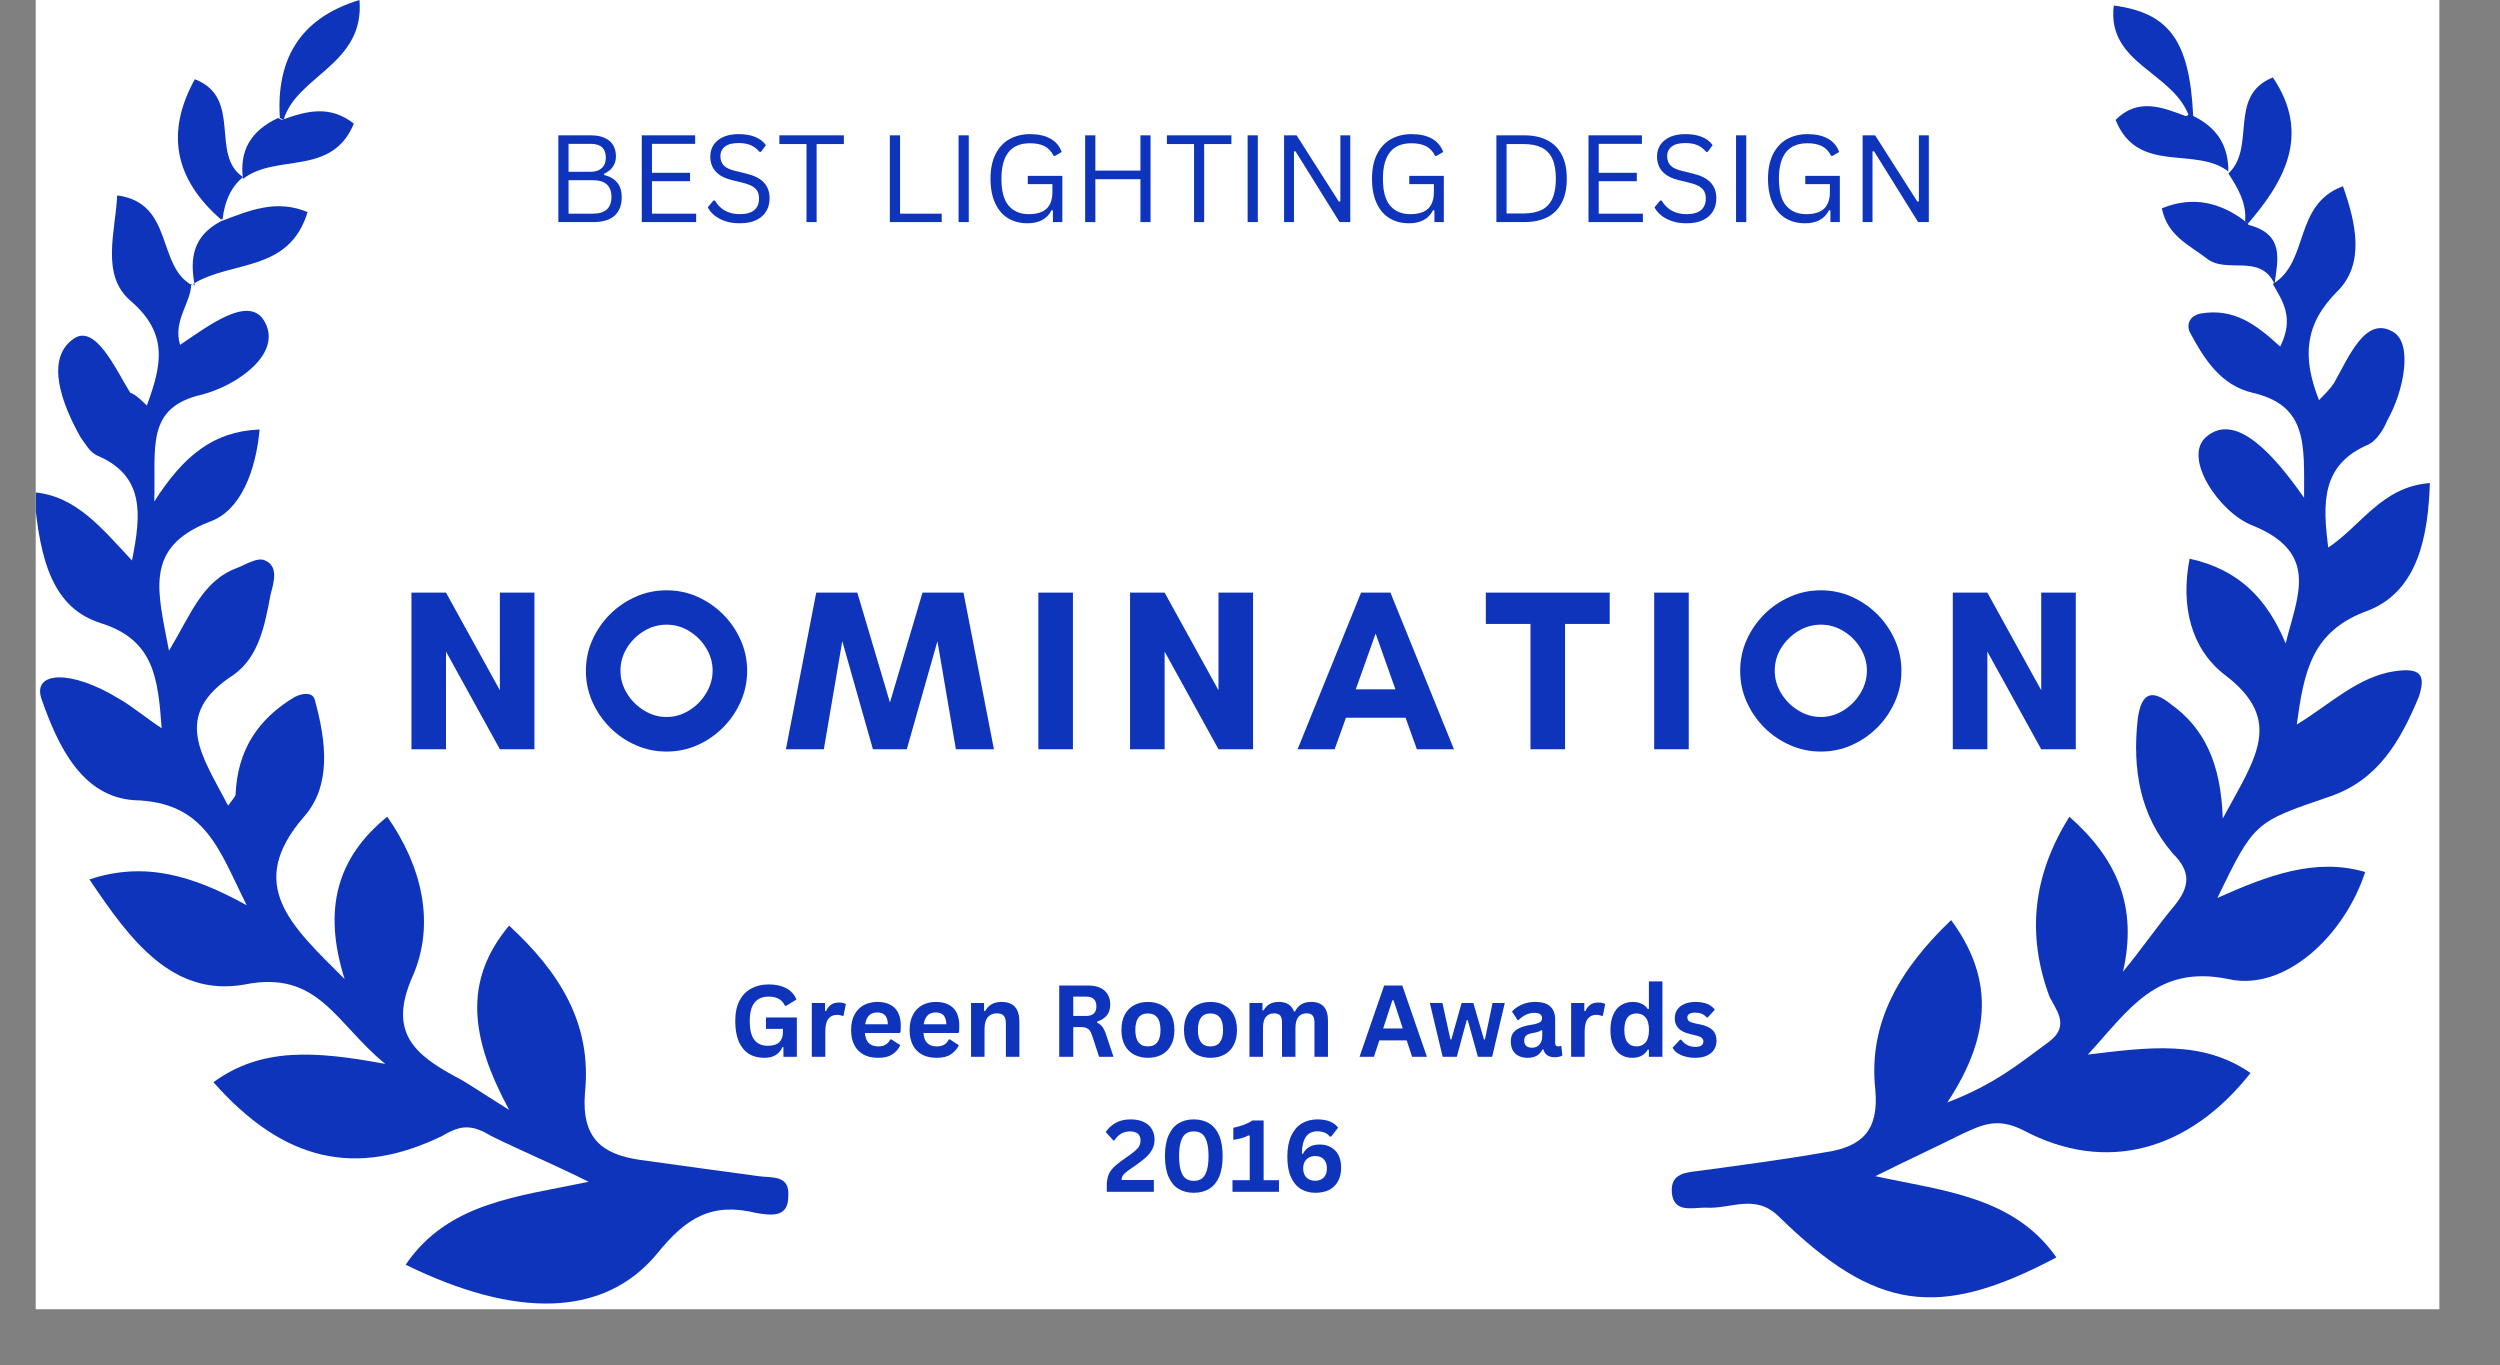 <svg xmlns="http://www.w3.org/2000/svg" xmlns:xlink="http://www.w3.org/1999/xlink" width="130" zoomAndPan="magnify" viewBox="0 0 97.5 53.25" height="71" preserveAspectRatio="xMidYMid meet"><rect x="0" y="0" width="97.5" height="53.25" fill="#808080" stroke="none"/><defs><g></g><clipPath id="5b75286d64"><path d="M 1.398 0 L 95.129 0 L 95.129 51.055 L 1.398 51.055 Z M 1.398 0 " clip-rule="nonzero"></path></clipPath><clipPath id="990574df16"><path d="M 1.398 7 L 31 7 L 31 51 L 1.398 51 Z M 1.398 7 " clip-rule="nonzero"></path></clipPath><clipPath id="9d9781392d"><path d="M 25.875 0 L 72.523 0 L 72.523 44.977 L 25.875 44.977 Z M 25.875 0 " clip-rule="nonzero"></path></clipPath><clipPath id="62e8eb72b7"><path d="M 49.199 -1.547 C 36.316 -1.547 25.875 8.867 25.875 21.715 C 25.875 34.562 36.316 44.977 49.199 44.977 C 62.082 44.977 72.523 34.562 72.523 21.715 C 72.523 8.867 62.082 -1.547 49.199 -1.547 Z M 49.199 -1.547 " clip-rule="nonzero"></path></clipPath><clipPath id="101f8300b9"><path d="M 16.504 0 L 63.152 0 L 63.152 43.109 L 16.504 43.109 Z M 16.504 0 " clip-rule="nonzero"></path></clipPath><clipPath id="03797b9334"><path d="M 39.828 -3.414 C 26.945 -3.414 16.504 7 16.504 19.848 C 16.504 32.691 26.945 43.109 39.828 43.109 C 52.707 43.109 63.152 32.691 63.152 19.848 C 63.152 7 52.707 -3.414 39.828 -3.414 Z M 39.828 -3.414 " clip-rule="nonzero"></path></clipPath><clipPath id="ddbc6e6923"><path d="M 33.52 0 L 80.168 0 L 80.168 40.52 L 33.52 40.52 Z M 33.52 0 " clip-rule="nonzero"></path></clipPath><clipPath id="19c485903c"><path d="M 56.844 -6.004 C 43.961 -6.004 33.52 4.41 33.52 17.258 C 33.52 30.105 43.961 40.52 56.844 40.52 C 69.727 40.52 80.168 30.105 80.168 17.258 C 80.168 4.41 69.727 -6.004 56.844 -6.004 Z M 56.844 -6.004 " clip-rule="nonzero"></path></clipPath></defs><g clip-path="url(#5b75286d64)"><path fill="#ffffff" d="M 1.398 0 L 95.129 0 L 95.129 51.055 L 1.398 51.055 Z M 1.398 0 " fill-opacity="1" fill-rule="nonzero"></path><path fill="#ffffff" d="M 1.398 0 L 95.129 0 L 95.129 51.055 L 1.398 51.055 Z M 1.398 0 " fill-opacity="1" fill-rule="nonzero"></path></g><path fill="#0f34bc" d="M 8.613 8.629 C 9.762 8.195 10.773 7.766 11.996 8.27 C 11.277 10.641 9.043 10.141 7.531 11.074 L 7.598 11.145 C 7.387 10.066 7.531 9.203 8.613 8.629 Z M 8.613 8.629 " fill-opacity="1" fill-rule="nonzero"></path><g clip-path="url(#990574df16)"><path fill="#0f34bc" d="M 7.457 11.074 C 7.457 11.793 6.734 12.512 7.023 13.449 C 8.105 12.727 9.762 11.43 10.34 12.582 C 10.988 13.805 9.258 15.027 7.887 15.387 C 5.652 15.891 6.086 17.473 6.016 19.559 C 7.168 17.762 8.324 16.824 10.125 16.75 C 9.98 18.336 9.402 19.918 8.176 20.348 C 5.582 21.355 6.16 23.082 6.59 25.379 C 7.457 23.945 7.887 22.648 9.258 22.145 C 9.621 22.004 10.051 21.715 10.34 21.859 C 10.844 22.078 10.703 22.648 10.559 23.156 C 10.34 24.301 10.125 25.598 9.113 26.316 C 6.66 27.898 7.887 29.48 8.898 31.422 C 9.043 31.207 9.188 31.062 9.188 30.988 C 9.258 29.266 10.051 28.043 11.496 27.18 C 11.785 27.035 12.215 26.965 12.285 27.324 C 12.719 28.906 12.938 30.633 11.855 31.852 C 9.547 34.516 11.352 36.098 13.441 38.184 C 12.574 35.449 13.152 33.434 15.102 31.852 C 16.469 33.797 16.973 36.023 16.109 38.039 C 15.102 40.266 16.184 41.129 17.766 41.992 C 18.199 42.207 18.703 42.57 19.855 43.285 C 18.344 40.48 18.055 38.254 19.855 36.098 C 21.801 37.895 23.102 39.906 22.812 42.637 C 22.672 44.438 23.535 45.012 24.902 45.227 C 26.488 45.445 28.004 45.66 29.59 45.871 C 30.098 45.945 30.816 45.805 30.742 46.668 C 30.742 47.527 30.023 47.383 29.516 47.312 C 27.789 46.883 26.781 47.457 25.625 48.895 C 23.535 51.41 20.074 51.41 15.82 49.324 C 17.477 46.883 20.219 46.668 22.957 46.09 C 21.516 45.371 20.289 44.867 19.137 44.293 C 18.414 43.859 17.984 43.859 17.262 44.293 C 13.875 45.945 11.059 45.301 8.324 42.207 C 10.195 40.84 12.285 40.984 15.027 41.492 C 13.078 39.906 12.43 37.82 9.547 38.395 C 6.734 38.898 5.078 36.672 3.488 34.297 C 5.652 33.578 7.531 34.152 9.621 35.305 C 8.539 33.148 8.031 31.277 5.223 31.207 C 3.203 31.062 2.266 29.121 1.617 27.254 C 1.254 26.176 2.77 26.102 4.645 27.254 C 5.148 27.539 5.652 27.969 6.305 28.402 C 6.16 26.457 6.016 24.953 3.926 24.301 C 2.125 23.727 1.543 22.004 1.328 19.199 C 2.988 19.344 3.996 20.637 5.148 21.859 C 5.508 20.059 5.652 18.551 3.781 17.762 C 3.488 17.617 3.344 17.328 3.133 17.039 C 2.41 15.746 1.762 14.02 2.844 13.23 C 3.707 12.582 4.5 14.383 5.078 15.316 C 5.297 15.387 5.508 15.605 5.727 15.816 C 6.305 14.238 6.59 13.016 5.078 11.719 C 3.926 10.715 4.5 9.062 4.57 7.621 C 6.809 7.91 6.086 10.426 7.531 11.145 C 7.531 11.145 7.457 11.074 7.457 11.074 Z M 7.457 11.074 " fill-opacity="1" fill-rule="nonzero"></path></g><path fill="#0f34bc" d="M 9.477 6.906 C 8.969 7.332 8.754 7.91 8.68 8.555 L 8.613 8.555 C 6.809 6.977 6.449 5.176 7.598 3.09 C 9.477 3.809 8.176 6.039 9.477 6.906 Z M 9.477 6.906 " fill-opacity="1" fill-rule="nonzero"></path><path fill="#0f34bc" d="M 9.477 6.977 C 9.332 5.898 9.762 5.105 10.844 4.602 L 10.988 4.676 C 11.996 4.312 12.863 4.098 13.801 4.82 C 12.938 6.906 10.773 5.965 9.477 6.977 C 9.477 6.906 9.477 6.977 9.477 6.977 Z M 9.477 6.977 " fill-opacity="1" fill-rule="nonzero"></path><path fill="#0f34bc" d="M 11.059 4.676 L 10.914 4.602 C 10.773 2.375 11.641 0.719 14.02 0 C 14.23 2.52 11.566 2.945 11.059 4.676 Z M 11.059 4.676 " fill-opacity="1" fill-rule="nonzero"></path><path fill="#0f34bc" d="M 88.641 11.074 C 90.078 10.211 89.43 7.984 91.375 7.262 C 91.883 8.699 92.242 10.281 91.16 11.359 C 89.859 12.652 89.789 13.949 90.441 15.605 C 90.656 15.387 90.871 15.172 91.016 14.957 C 91.594 13.949 92.242 12.297 93.324 12.941 C 94.113 13.375 93.758 15.246 93.105 16.395 C 92.965 16.75 92.676 17.184 92.387 17.328 C 90.512 18.117 90.586 19.629 90.801 21.355 C 92.098 20.492 92.891 18.98 94.766 18.84 C 94.695 20.852 94.332 23.012 92.387 23.801 C 90.152 24.59 89.859 26.176 89.574 28.258 C 90.871 27.469 91.953 26.391 93.395 26.176 C 94.402 26.031 94.621 26.316 94.332 27.18 C 93.613 28.906 92.746 30.418 90.871 31.062 C 87.914 32.066 87.914 32.066 86.477 35.02 C 88.422 34.152 90.297 33.434 92.242 34.008 C 91.449 36.453 89.141 38.684 86.906 38.184 C 84.098 37.605 83.016 39.402 81.426 41.129 C 83.809 40.84 85.898 40.551 87.77 41.848 C 85.395 44.867 82.148 45.805 78.906 44.078 C 77.895 43.574 77.316 43.859 76.527 44.223 C 75.516 44.727 74.434 45.227 73.137 45.871 C 75.801 46.449 78.543 46.668 80.199 49.039 C 75.59 51.48 73.137 51.125 69.387 47.457 C 68.449 46.523 67.512 47.168 66.504 47.098 C 65.996 47.098 65.277 47.312 65.203 46.523 C 65.133 45.73 65.785 45.73 66.285 45.66 C 67.875 45.445 69.531 45.227 71.191 44.938 C 72.629 44.727 73.281 44.078 73.137 42.496 C 72.848 39.836 74.145 37.75 76.094 35.883 C 77.68 38.039 77.754 40.266 75.945 42.996 C 77.824 42.281 78.832 41.418 79.914 40.625 C 80.781 39.98 80.129 39.332 79.914 38.828 C 79.047 36.453 79.266 34.152 80.707 31.852 C 82.582 33.508 83.371 35.375 82.797 37.895 C 83.516 37.031 84.098 36.164 84.816 35.305 C 85.395 34.586 85.465 34.008 84.742 33.289 C 83.445 31.785 83.16 29.984 83.371 28.043 C 83.516 26.965 83.953 26.891 84.672 27.469 C 85.969 28.402 86.617 29.766 86.688 31.922 C 87.914 29.625 89.141 28.113 86.762 26.316 C 85.465 25.312 85.031 23.656 85.395 21.789 C 87.34 22.219 88.422 23.367 89.141 25.094 C 89.574 23.297 90.512 21.57 87.844 20.492 C 86.543 19.988 85.105 17.832 86.043 17.039 C 87.195 16.035 88.707 17.762 89.859 19.414 C 89.859 17.328 90.008 15.816 87.844 15.316 C 86.617 15.027 85.969 14.02 85.395 12.941 C 85.25 12.582 85.465 12.297 85.824 12.227 C 87.125 12.008 87.988 12.652 88.926 13.516 C 89.504 12.371 88.996 11.719 88.641 11.074 C 88.707 11.004 88.641 11.074 88.641 11.074 Z M 88.641 11.074 " fill-opacity="1" fill-rule="nonzero"></path><path fill="#0f34bc" d="M 87.559 8.629 C 87.625 7.91 87.27 7.332 86.906 6.762 L 86.832 6.832 C 88.059 5.824 86.832 3.742 88.641 3.02 C 90.152 5.25 89.07 7.117 87.625 8.773 C 87.699 8.773 87.559 8.629 87.559 8.629 Z M 87.559 8.629 " fill-opacity="1" fill-rule="nonzero"></path><path fill="#0f34bc" d="M 87.559 8.629 L 87.699 8.773 C 89.07 9.133 88.852 10.066 88.707 11.074 C 88.707 11.074 88.781 11.004 88.707 11.074 C 88.133 9.852 86.832 10.715 86.043 10.066 C 85.395 9.562 84.527 9.203 84.312 8.125 C 85.535 7.621 86.617 7.91 87.559 8.629 Z M 87.559 8.629 " fill-opacity="1" fill-rule="nonzero"></path><path fill="#0f34bc" d="M 86.906 6.688 C 85.609 5.68 83.371 6.832 82.508 4.676 C 83.371 3.809 84.312 4.172 85.25 4.531 L 85.395 4.457 C 86.543 4.961 86.906 5.754 86.906 6.688 C 86.906 6.832 86.906 6.688 86.906 6.688 Z M 86.906 6.688 " fill-opacity="1" fill-rule="nonzero"></path><path fill="#0f34bc" d="M 85.535 4.531 L 85.395 4.602 C 84.816 2.805 82.148 2.52 82.438 0.215 C 84.598 0.504 85.395 1.582 85.535 4.531 Z M 85.535 4.531 " fill-opacity="1" fill-rule="nonzero"></path><path fill="#0f34bc" d="M 42.855 42.496 L 42.855 41.918 C 44.156 40.984 44.441 40.77 44.441 40.48 C 44.441 40.266 44.301 40.195 44.012 40.195 C 43.648 40.195 43.43 40.34 43.219 40.551 L 42.785 40.051 C 43.145 39.691 43.574 39.547 44.012 39.547 C 44.73 39.547 45.234 39.98 45.234 40.551 C 45.234 40.984 44.875 41.418 44.156 41.918 L 45.234 41.918 L 45.234 42.637 Z M 42.855 42.496 " fill-opacity="1" fill-rule="nonzero"></path><path fill="#0f34bc" d="M 45.449 41.059 C 45.449 40.266 45.883 39.473 46.746 39.473 C 47.613 39.473 48.047 40.195 48.047 41.059 C 48.047 41.848 47.613 42.637 46.746 42.637 C 45.883 42.57 45.449 41.773 45.449 41.059 Z M 47.328 41.059 C 47.328 40.551 47.184 40.195 46.82 40.195 C 46.461 40.195 46.316 40.551 46.316 41.059 C 46.316 41.559 46.461 41.918 46.82 41.918 C 47.109 41.848 47.328 41.559 47.328 41.059 Z M 47.328 41.059 " fill-opacity="1" fill-rule="nonzero"></path><path fill="#0f34bc" d="M 28.035 7.18 C 28.035 6.918 27.949 6.73 27.789 6.617 C 27.625 6.496 27.363 6.438 26.996 6.438 L 26.344 6.438 L 26.344 8.031 L 27.043 8.031 C 27.379 8.031 27.625 7.965 27.789 7.832 C 27.949 7.703 28.035 7.484 28.035 7.18 Z M 28.355 9.188 C 28.355 8.883 28.25 8.664 28.051 8.531 C 27.855 8.391 27.539 8.32 27.105 8.32 L 26.344 8.32 L 26.344 10.098 C 26.637 10.121 26.945 10.129 27.273 10.129 C 27.637 10.129 27.902 10.051 28.078 9.898 C 28.262 9.738 28.355 9.5 28.355 9.188 Z M 25.184 10.387 L 25.184 10.219 L 25.734 10.129 L 25.734 6.391 L 25.184 6.316 L 25.184 6.148 L 27.137 6.148 C 27.672 6.148 28.062 6.23 28.309 6.391 C 28.559 6.543 28.688 6.797 28.688 7.148 C 28.688 7.395 28.613 7.605 28.461 7.789 C 28.309 7.961 28.094 8.074 27.82 8.121 C 28.195 8.164 28.484 8.273 28.688 8.457 C 28.902 8.641 29.008 8.879 29.008 9.172 C 29.008 9.578 28.863 9.883 28.582 10.098 C 28.309 10.301 27.902 10.402 27.363 10.402 L 26.008 10.387 Z M 25.184 10.387 " fill-opacity="1" fill-rule="nonzero"></path><path fill="#0f34bc" d="M 29.512 10.219 L 30.062 10.129 L 30.062 6.391 L 29.512 6.316 L 29.512 6.148 L 32.711 6.148 L 32.711 7.164 L 32.5 7.164 L 32.391 6.48 C 32.156 6.453 31.816 6.438 31.371 6.438 L 30.672 6.438 L 30.672 8.094 L 31.812 8.094 L 31.922 7.574 L 32.117 7.574 L 32.117 8.883 L 31.922 8.883 L 31.812 8.367 L 30.672 8.367 L 30.672 10.098 L 31.508 10.098 C 32.059 10.098 32.41 10.082 32.574 10.051 L 32.758 9.262 L 32.973 9.262 L 32.91 10.387 L 29.512 10.387 Z M 29.512 10.219 " fill-opacity="1" fill-rule="nonzero"></path><path fill="#0f34bc" d="M 33.734 9.246 L 33.934 9.246 L 34.055 9.824 C 34.125 9.914 34.258 10.004 34.453 10.082 C 34.641 10.152 34.832 10.188 35.016 10.188 C 35.309 10.188 35.535 10.121 35.699 9.977 C 35.871 9.824 35.961 9.609 35.961 9.336 C 35.961 9.188 35.922 9.062 35.852 8.973 C 35.793 8.875 35.707 8.785 35.609 8.715 C 35.508 8.645 35.387 8.59 35.258 8.547 C 35.125 8.5 34.988 8.449 34.848 8.395 C 34.703 8.348 34.566 8.297 34.438 8.242 C 34.305 8.184 34.18 8.105 34.07 8.016 C 33.969 7.926 33.879 7.816 33.812 7.684 C 33.75 7.543 33.719 7.375 33.719 7.18 C 33.719 6.848 33.848 6.586 34.102 6.391 C 34.352 6.199 34.711 6.102 35.168 6.102 C 35.504 6.102 35.871 6.148 36.281 6.238 L 36.281 7.121 L 36.066 7.121 L 35.961 6.602 C 35.746 6.445 35.48 6.359 35.168 6.359 C 34.883 6.359 34.656 6.422 34.496 6.543 C 34.332 6.656 34.254 6.812 34.254 7.012 C 34.254 7.156 34.285 7.273 34.344 7.363 C 34.414 7.445 34.5 7.523 34.605 7.59 C 34.715 7.652 34.836 7.707 34.969 7.758 C 35.098 7.801 35.234 7.844 35.379 7.895 C 35.523 7.949 35.66 8 35.793 8.062 C 35.922 8.121 36.039 8.207 36.141 8.305 C 36.254 8.395 36.34 8.512 36.402 8.652 C 36.469 8.797 36.508 8.969 36.508 9.172 C 36.508 9.578 36.379 9.891 36.129 10.113 C 35.871 10.336 35.508 10.445 35.031 10.445 C 34.805 10.445 34.578 10.422 34.344 10.387 C 34.121 10.348 33.918 10.289 33.734 10.219 Z M 33.734 9.246 " fill-opacity="1" fill-rule="nonzero"></path><path fill="#0f34bc" d="M 37.906 10.387 L 37.906 10.219 L 38.578 10.129 L 38.578 6.422 L 38.41 6.422 C 37.883 6.422 37.516 6.445 37.312 6.48 L 37.238 7.148 L 37.023 7.148 L 37.023 6.148 L 40.758 6.148 L 40.758 7.148 L 40.543 7.148 L 40.453 6.48 C 40.391 6.473 40.254 6.461 40.039 6.453 C 39.828 6.434 39.59 6.422 39.34 6.422 L 39.188 6.422 L 39.188 10.129 L 39.859 10.219 L 39.859 10.387 Z M 37.906 10.387 " fill-opacity="1" fill-rule="nonzero"></path><path fill="#0f34bc" d="M 44.367 6.316 L 43.711 6.391 L 43.711 10.113 L 44.551 10.113 C 44.996 10.113 45.328 10.094 45.539 10.051 L 45.738 9.172 L 45.949 9.172 L 45.891 10.387 L 42.555 10.387 L 42.555 10.219 L 43.102 10.129 L 43.102 6.391 L 42.555 6.316 L 42.555 6.148 L 44.367 6.148 Z M 44.367 6.316 " fill-opacity="1" fill-rule="nonzero"></path><path fill="#0f34bc" d="M 47.723 10.129 L 48.27 10.219 L 48.27 10.387 L 46.562 10.387 L 46.562 10.219 L 47.113 10.129 L 47.113 6.391 L 46.562 6.316 L 46.562 6.148 L 48.27 6.148 L 48.27 6.316 L 47.723 6.391 Z M 47.723 10.129 " fill-opacity="1" fill-rule="nonzero"></path><path fill="#0f34bc" d="M 52.562 10.156 C 52.32 10.242 52.062 10.309 51.801 10.371 C 51.535 10.422 51.254 10.445 50.949 10.445 C 50.254 10.445 49.719 10.266 49.332 9.898 C 48.945 9.527 48.754 9 48.754 8.32 C 48.754 7.582 48.941 7.027 49.316 6.664 C 49.691 6.293 50.238 6.102 50.965 6.102 C 51.48 6.102 51.977 6.164 52.457 6.285 L 52.457 7.195 L 52.242 7.195 L 52.152 6.68 C 52.008 6.582 51.836 6.504 51.633 6.453 C 51.426 6.391 51.211 6.359 50.977 6.359 C 50.438 6.359 50.043 6.523 49.789 6.848 C 49.547 7.16 49.426 7.648 49.426 8.305 C 49.426 8.934 49.551 9.41 49.805 9.734 C 50.066 10.047 50.449 10.203 50.949 10.203 C 51.129 10.203 51.316 10.184 51.512 10.145 C 51.703 10.105 51.852 10.051 51.953 9.992 L 51.953 8.789 L 51.406 8.699 L 51.406 8.531 L 52.973 8.531 L 52.973 8.699 L 52.562 8.789 Z M 52.562 10.156 " fill-opacity="1" fill-rule="nonzero"></path><path fill="#0f34bc" d="M 53.363 10.387 L 53.363 10.219 L 53.914 10.129 L 53.914 6.391 L 53.363 6.316 L 53.363 6.148 L 55.07 6.148 L 55.07 6.316 L 54.523 6.391 L 54.523 8.062 L 56.516 8.062 L 56.516 6.391 L 55.984 6.316 L 55.984 6.148 L 57.676 6.148 L 57.676 6.316 L 57.125 6.391 L 57.125 10.129 L 57.676 10.219 L 57.676 10.387 L 55.984 10.387 L 55.984 10.219 L 56.516 10.129 L 56.516 8.352 L 54.523 8.352 L 54.523 10.129 L 55.07 10.219 L 55.07 10.387 Z M 53.363 10.387 " fill-opacity="1" fill-rule="nonzero"></path><path fill="#0f34bc" d="M 58.871 10.387 L 58.871 10.219 L 59.543 10.129 L 59.543 6.422 L 59.375 6.422 C 58.848 6.422 58.48 6.445 58.277 6.48 L 58.203 7.148 L 57.988 7.148 L 57.988 6.148 L 61.723 6.148 L 61.723 7.148 L 61.508 7.148 L 61.418 6.48 C 61.355 6.473 61.219 6.461 61.004 6.453 C 60.793 6.434 60.555 6.422 60.305 6.422 L 60.152 6.422 L 60.152 10.129 L 60.824 10.219 L 60.824 10.387 Z M 58.871 10.387 " fill-opacity="1" fill-rule="nonzero"></path><path fill="#0f34bc" d="M 63.219 10.129 L 63.766 10.219 L 63.766 10.387 L 62.059 10.387 L 62.059 10.219 L 62.609 10.129 L 62.609 6.391 L 62.059 6.316 L 62.059 6.148 L 63.766 6.148 L 63.766 6.316 L 63.219 6.391 Z M 63.219 10.129 " fill-opacity="1" fill-rule="nonzero"></path><path fill="#0f34bc" d="M 67.648 6.391 L 67.082 6.316 L 67.082 6.148 L 68.531 6.148 L 68.531 6.316 L 67.984 6.391 L 67.984 10.387 L 67.68 10.387 L 65.059 6.574 L 65.059 10.129 L 65.621 10.219 L 65.621 10.387 L 64.176 10.387 L 64.176 10.219 L 64.723 10.129 L 64.723 6.391 L 64.176 6.316 L 64.176 6.148 L 65.469 6.148 L 67.648 9.293 Z M 67.648 6.391 " fill-opacity="1" fill-rule="nonzero"></path><path fill="#0f34bc" d="M 72.746 10.156 C 72.5 10.242 72.246 10.309 71.984 10.371 C 71.715 10.422 71.434 10.445 71.129 10.445 C 70.438 10.445 69.898 10.266 69.516 9.898 C 69.129 9.527 68.938 9 68.938 8.32 C 68.938 7.582 69.125 7.027 69.5 6.664 C 69.875 6.293 70.422 6.102 71.145 6.102 C 71.664 6.102 72.156 6.164 72.637 6.285 L 72.637 7.195 L 72.426 7.195 L 72.332 6.68 C 72.188 6.582 72.016 6.504 71.816 6.453 C 71.609 6.391 71.395 6.359 71.16 6.359 C 70.621 6.359 70.223 6.523 69.973 6.848 C 69.73 7.16 69.605 7.648 69.605 8.305 C 69.605 8.934 69.734 9.41 69.988 9.734 C 70.25 10.047 70.633 10.203 71.129 10.203 C 71.312 10.203 71.5 10.184 71.695 10.145 C 71.883 10.105 72.031 10.051 72.137 9.992 L 72.137 8.789 L 71.586 8.699 L 71.586 8.531 L 73.156 8.531 L 73.156 8.699 L 72.746 8.789 Z M 72.746 10.156 " fill-opacity="1" fill-rule="nonzero"></path><path fill="#0f34bc" d="M 40.516 14.715 C 40.516 14.117 40.352 13.668 40.027 13.363 C 39.711 13.059 39.258 12.906 38.672 12.906 L 38.094 12.906 L 38.094 16.555 C 38.344 16.574 38.645 16.582 38.992 16.582 C 39.516 16.582 39.906 16.434 40.148 16.129 C 40.391 15.824 40.516 15.352 40.516 14.715 Z M 38.871 12.617 C 39.648 12.617 40.23 12.797 40.605 13.152 C 40.992 13.496 41.184 14.016 41.184 14.715 C 41.184 15.426 41 15.961 40.637 16.324 C 40.27 16.691 39.723 16.871 38.992 16.871 L 37.484 16.855 L 36.934 16.855 L 36.934 16.691 L 37.484 16.598 L 37.484 12.863 L 36.934 12.785 L 36.934 12.617 Z M 38.871 12.617 " fill-opacity="1" fill-rule="nonzero"></path><path fill="#0f34bc" d="M 41.621 16.691 L 42.168 16.598 L 42.168 12.863 L 41.621 12.785 L 41.621 12.617 L 44.82 12.617 L 44.82 13.637 L 44.605 13.637 L 44.5 12.953 C 44.262 12.922 43.926 12.906 43.48 12.906 L 42.777 12.906 L 42.777 14.562 L 43.922 14.562 L 44.027 14.047 L 44.227 14.047 L 44.227 15.352 L 44.027 15.352 L 43.922 14.836 L 42.777 14.836 L 42.777 16.57 L 43.617 16.57 C 44.164 16.57 44.52 16.555 44.684 16.523 L 44.863 15.734 L 45.078 15.734 L 45.016 16.855 L 41.621 16.855 Z M 41.621 16.691 " fill-opacity="1" fill-rule="nonzero"></path><path fill="#0f34bc" d="M 45.844 15.719 L 46.043 15.719 L 46.164 16.297 C 46.23 16.387 46.363 16.473 46.559 16.555 C 46.75 16.625 46.941 16.66 47.121 16.66 C 47.414 16.66 47.645 16.59 47.809 16.445 C 47.98 16.297 48.066 16.082 48.066 15.809 C 48.066 15.656 48.027 15.535 47.961 15.445 C 47.898 15.344 47.816 15.258 47.719 15.188 C 47.613 15.117 47.496 15.062 47.367 15.02 C 47.234 14.969 47.098 14.922 46.957 14.867 C 46.809 14.816 46.672 14.77 46.543 14.715 C 46.41 14.656 46.289 14.578 46.18 14.488 C 46.074 14.395 45.988 14.285 45.918 14.152 C 45.859 14.012 45.828 13.844 45.828 13.652 C 45.828 13.316 45.953 13.055 46.207 12.863 C 46.461 12.672 46.816 12.574 47.273 12.574 C 47.609 12.574 47.98 12.617 48.387 12.711 L 48.387 13.59 L 48.172 13.59 L 48.066 13.074 C 47.855 12.914 47.586 12.832 47.273 12.832 C 46.988 12.832 46.766 12.891 46.605 13.016 C 46.441 13.129 46.359 13.285 46.359 13.484 C 46.359 13.629 46.391 13.742 46.453 13.836 C 46.52 13.918 46.609 13.992 46.711 14.062 C 46.82 14.121 46.945 14.18 47.078 14.23 C 47.207 14.27 47.344 14.316 47.488 14.367 C 47.629 14.418 47.766 14.473 47.898 14.531 C 48.027 14.594 48.148 14.676 48.25 14.777 C 48.359 14.867 48.449 14.984 48.508 15.125 C 48.578 15.27 48.617 15.441 48.617 15.641 C 48.617 16.047 48.484 16.363 48.234 16.582 C 47.98 16.809 47.613 16.918 47.137 16.918 C 46.914 16.918 46.684 16.895 46.453 16.855 C 46.227 16.82 46.027 16.762 45.844 16.691 Z M 45.844 15.719 " fill-opacity="1" fill-rule="nonzero"></path><path fill="#0f34bc" d="M 50.395 16.598 L 50.945 16.691 L 50.945 16.855 L 49.238 16.855 L 49.238 16.691 L 49.789 16.598 L 49.789 12.863 L 49.238 12.785 L 49.238 12.617 L 50.945 12.617 L 50.945 12.785 L 50.395 12.863 Z M 50.395 16.598 " fill-opacity="1" fill-rule="nonzero"></path><path fill="#0f34bc" d="M 55.238 16.629 C 54.996 16.711 54.738 16.781 54.477 16.844 C 54.211 16.891 53.93 16.918 53.625 16.918 C 52.93 16.918 52.395 16.734 52.008 16.371 C 51.621 16 51.43 15.473 51.43 14.793 C 51.43 14.055 51.617 13.5 51.992 13.137 C 52.367 12.762 52.914 12.574 53.637 12.574 C 54.156 12.574 54.652 12.633 55.133 12.754 L 55.133 13.668 L 54.918 13.668 L 54.828 13.152 C 54.684 13.051 54.512 12.977 54.309 12.922 C 54.102 12.863 53.887 12.832 53.652 12.832 C 53.113 12.832 52.719 12.996 52.465 13.316 C 52.223 13.633 52.102 14.117 52.102 14.777 C 52.102 15.406 52.227 15.883 52.48 16.203 C 52.742 16.52 53.125 16.676 53.625 16.676 C 53.805 16.676 53.992 16.656 54.188 16.613 C 54.379 16.574 54.527 16.523 54.629 16.461 L 54.629 15.262 L 54.082 15.172 L 54.082 15.004 L 55.648 15.004 L 55.648 15.172 L 55.238 15.262 Z M 55.238 16.629 " fill-opacity="1" fill-rule="nonzero"></path><path fill="#0f34bc" d="M 59.512 12.863 L 58.949 12.785 L 58.949 12.617 L 60.395 12.617 L 60.395 12.785 L 59.848 12.863 L 59.848 16.855 L 59.543 16.855 L 56.922 13.043 L 56.922 16.598 L 57.488 16.691 L 57.488 16.855 L 56.039 16.855 L 56.039 16.691 L 56.59 16.598 L 56.59 12.863 L 56.039 12.785 L 56.039 12.617 L 57.336 12.617 L 59.512 15.762 Z M 59.512 12.863 " fill-opacity="1" fill-rule="nonzero"></path><path fill="#0f34bc" d="M 20.145 23.945 L 20.145 27.18 L 18.848 27.18 L 18.848 21.57 L 19.855 21.57 L 22.453 24.879 L 22.453 21.57 L 23.754 21.57 L 23.754 27.18 L 22.672 27.18 Z M 20.145 23.945 " fill-opacity="1" fill-rule="nonzero"></path><path fill="#0f34bc" d="M 28.219 27.18 C 27.789 27.18 27.426 27.109 27.137 26.965 C 26.781 26.82 26.562 26.602 26.273 26.316 C 25.984 26.031 25.844 25.742 25.699 25.379 C 25.555 25.023 25.48 24.664 25.48 24.301 C 25.48 23.945 25.555 23.586 25.699 23.223 C 25.844 22.867 25.984 22.578 26.273 22.289 C 26.488 22.004 26.781 21.789 27.137 21.645 C 27.5 21.5 27.859 21.426 28.219 21.426 C 28.652 21.426 29.016 21.5 29.301 21.645 C 29.66 21.789 29.879 22.004 30.168 22.289 C 30.383 22.578 30.598 22.867 30.742 23.223 C 30.887 23.586 30.961 23.945 30.961 24.301 C 30.961 24.664 30.887 25.023 30.742 25.379 C 30.598 25.742 30.453 26.031 30.168 26.316 C 29.953 26.602 29.66 26.82 29.301 26.965 C 28.941 27.109 28.582 27.18 28.219 27.18 Z M 26.852 24.375 C 26.852 24.59 26.852 24.809 26.926 25.023 C 26.996 25.238 27.066 25.379 27.211 25.598 C 27.355 25.742 27.5 25.887 27.645 25.957 C 27.789 26.031 28.004 26.102 28.219 26.102 C 28.438 26.102 28.652 26.031 28.797 25.957 C 28.941 25.887 29.086 25.742 29.227 25.598 C 29.371 25.453 29.445 25.238 29.516 25.023 C 29.59 24.809 29.59 24.59 29.59 24.375 C 29.59 24.16 29.59 23.945 29.516 23.727 C 29.445 23.512 29.371 23.367 29.227 23.223 C 29.086 23.082 28.941 22.938 28.797 22.867 C 28.652 22.793 28.438 22.723 28.219 22.723 C 28.004 22.723 27.789 22.793 27.645 22.867 C 27.5 22.938 27.355 23.082 27.211 23.223 C 27.066 23.367 26.996 23.586 26.926 23.801 C 26.852 23.945 26.852 24.16 26.852 24.375 Z M 26.852 24.375 " fill-opacity="1" fill-rule="nonzero"></path><path fill="#0f34bc" d="M 37.016 27.18 L 37.016 23.801 L 35.789 26.246 L 35.07 26.246 L 33.844 23.801 L 33.844 27.18 L 32.543 27.18 L 32.543 21.57 L 33.988 21.57 L 35.43 24.52 L 36.871 21.57 L 38.242 21.57 L 38.242 27.18 Z M 37.016 27.18 " fill-opacity="1" fill-rule="nonzero"></path><path fill="#0f34bc" d="M 40.402 21.57 L 41.703 21.57 L 41.703 27.18 L 40.402 27.18 Z M 40.402 21.57 " fill-opacity="1" fill-rule="nonzero"></path><path fill="#0f34bc" d="M 45.02 23.945 L 45.02 27.18 L 43.723 27.18 L 43.723 21.57 L 44.73 21.57 L 47.328 24.879 L 47.328 21.57 L 48.625 21.57 L 48.625 27.18 L 47.543 27.18 Z M 45.02 23.945 " fill-opacity="1" fill-rule="nonzero"></path><path fill="#0f34bc" d="M 50.066 27.18 L 52.227 21.57 L 53.309 21.57 L 55.473 27.18 L 54.102 27.18 L 53.672 25.887 L 51.938 25.887 L 51.508 27.109 L 50.066 27.109 Z M 52.805 22.938 L 52.156 25.023 L 53.453 25.023 Z M 52.805 22.938 " fill-opacity="1" fill-rule="nonzero"></path><path fill="#0f34bc" d="M 60.734 22.723 L 59.004 22.723 L 59.004 27.18 L 57.707 27.18 L 57.707 22.723 L 55.977 22.723 L 55.977 21.57 L 60.734 21.57 Z M 60.734 22.723 " fill-opacity="1" fill-rule="nonzero"></path><path fill="#0f34bc" d="M 62.324 21.57 L 63.621 21.57 L 63.621 27.18 L 62.324 27.18 Z M 62.324 21.57 " fill-opacity="1" fill-rule="nonzero"></path><path fill="#0f34bc" d="M 68.02 27.18 C 67.586 27.18 67.223 27.109 66.938 26.965 C 66.574 26.82 66.359 26.602 66.07 26.316 C 65.855 26.031 65.641 25.742 65.496 25.379 C 65.352 25.023 65.277 24.664 65.277 24.301 C 65.277 23.945 65.352 23.586 65.496 23.223 C 65.641 22.867 65.785 22.578 66.07 22.289 C 66.285 22.004 66.574 21.789 66.938 21.645 C 67.297 21.5 67.656 21.426 68.02 21.426 C 68.449 21.426 68.812 21.5 69.102 21.645 C 69.457 21.789 69.676 22.004 69.965 22.289 C 70.184 22.578 70.395 22.867 70.539 23.223 C 70.684 23.586 70.758 23.945 70.758 24.301 C 70.758 24.664 70.684 25.023 70.539 25.379 C 70.395 25.742 70.254 26.031 69.965 26.316 C 69.746 26.602 69.457 26.82 69.102 26.965 C 68.738 27.109 68.379 27.18 68.02 27.18 Z M 66.648 24.375 C 66.648 24.59 66.648 24.809 66.719 25.023 C 66.793 25.238 66.867 25.379 67.012 25.598 C 67.152 25.742 67.297 25.887 67.441 25.957 C 67.586 26.031 67.801 26.102 68.02 26.102 C 68.23 26.102 68.449 26.031 68.594 25.957 C 68.738 25.887 68.883 25.742 69.027 25.598 C 69.172 25.453 69.242 25.238 69.312 25.023 C 69.387 24.809 69.387 24.59 69.387 24.375 C 69.387 24.16 69.387 23.945 69.312 23.727 C 69.242 23.512 69.172 23.367 69.027 23.223 C 68.883 23.082 68.738 22.938 68.594 22.867 C 68.449 22.793 68.23 22.723 68.02 22.723 C 67.801 22.723 67.586 22.793 67.441 22.867 C 67.297 22.938 67.152 23.082 67.012 23.223 C 66.867 23.367 66.793 23.586 66.719 23.801 C 66.648 23.945 66.648 24.16 66.648 24.375 Z M 66.648 24.375 " fill-opacity="1" fill-rule="nonzero"></path><path fill="#0f34bc" d="M 73.711 23.945 L 73.711 27.18 L 72.418 27.18 L 72.418 21.57 L 73.426 21.57 L 76.02 24.879 L 76.02 21.57 L 77.316 21.57 L 77.316 27.18 L 76.238 27.18 Z M 73.711 23.945 " fill-opacity="1" fill-rule="nonzero"></path><path fill="#0f34bc" d="M 31.375 36.938 C 31.211 36.996 31.043 37.051 30.859 37.09 C 30.684 37.117 30.496 37.133 30.297 37.133 C 29.84 37.133 29.48 37.012 29.23 36.77 C 28.973 36.52 28.848 36.16 28.848 35.707 C 28.848 35.211 28.969 34.84 29.215 34.598 C 29.465 34.355 29.832 34.23 30.309 34.23 C 30.652 34.23 30.984 34.273 31.301 34.355 L 31.301 34.961 L 31.164 34.961 L 31.102 34.613 C 31.012 34.543 30.895 34.492 30.75 34.461 C 30.617 34.422 30.477 34.398 30.324 34.398 C 29.961 34.398 29.691 34.504 29.535 34.719 C 29.371 34.93 29.289 35.262 29.289 35.707 C 29.289 36.125 29.371 36.434 29.535 36.648 C 29.703 36.859 29.965 36.965 30.309 36.965 C 30.422 36.965 30.543 36.957 30.676 36.938 C 30.805 36.906 30.902 36.871 30.965 36.828 L 30.965 36.023 L 30.613 35.965 L 30.613 35.859 L 31.652 35.859 L 31.652 35.965 L 31.375 36.023 Z M 31.375 36.938 " fill-opacity="1" fill-rule="nonzero"></path><path fill="#0f34bc" d="M 33.191 35.051 L 33.191 35.586 L 33.098 35.586 L 32.977 35.355 C 32.906 35.355 32.816 35.367 32.719 35.387 C 32.625 35.41 32.543 35.434 32.473 35.461 L 32.473 36.938 L 32.824 36.996 L 32.824 37.09 L 31.879 37.09 L 31.879 36.996 L 32.125 36.938 L 32.125 35.25 L 31.879 35.203 L 31.879 35.113 L 32.461 35.113 L 32.473 35.355 C 32.555 35.289 32.664 35.219 32.809 35.16 C 32.961 35.09 33.074 35.051 33.16 35.051 Z M 33.191 35.051 " fill-opacity="1" fill-rule="nonzero"></path><path fill="#0f34bc" d="M 33.777 36.086 L 33.777 36.133 C 33.777 36.324 33.797 36.477 33.84 36.586 C 33.887 36.688 33.953 36.77 34.035 36.828 C 34.129 36.883 34.242 36.906 34.387 36.906 C 34.469 36.906 34.559 36.902 34.66 36.891 C 34.762 36.883 34.848 36.867 34.922 36.844 L 34.922 36.965 C 34.848 37.008 34.758 37.051 34.645 37.09 C 34.531 37.117 34.418 37.133 34.297 37.133 C 33.98 37.133 33.75 37.055 33.609 36.891 C 33.465 36.719 33.398 36.449 33.398 36.086 C 33.398 35.742 33.465 35.484 33.609 35.312 C 33.762 35.141 33.969 35.051 34.234 35.051 C 34.742 35.051 34.996 35.34 34.996 35.918 L 34.996 36.086 Z M 34.234 35.219 C 34.09 35.219 33.98 35.281 33.898 35.402 C 33.816 35.523 33.777 35.699 33.777 35.918 L 34.633 35.918 C 34.633 35.668 34.594 35.488 34.523 35.387 C 34.465 35.277 34.363 35.219 34.234 35.219 Z M 34.234 35.219 " fill-opacity="1" fill-rule="nonzero"></path><path fill="#0f34bc" d="M 35.699 36.086 L 35.699 36.133 C 35.699 36.324 35.719 36.477 35.758 36.586 C 35.809 36.688 35.875 36.77 35.957 36.828 C 36.047 36.883 36.164 36.906 36.309 36.906 C 36.387 36.906 36.48 36.902 36.582 36.891 C 36.68 36.883 36.77 36.867 36.84 36.844 L 36.84 36.965 C 36.77 37.008 36.676 37.051 36.566 37.09 C 36.453 37.117 36.336 37.133 36.215 37.133 C 35.898 37.133 35.672 37.055 35.531 36.891 C 35.387 36.719 35.316 36.449 35.316 36.086 C 35.316 35.742 35.387 35.484 35.531 35.312 C 35.684 35.141 35.887 35.051 36.156 35.051 C 36.66 35.051 36.918 35.34 36.918 35.918 L 36.918 36.086 Z M 36.156 35.219 C 36.012 35.219 35.898 35.281 35.82 35.402 C 35.734 35.523 35.699 35.699 35.699 35.918 L 36.551 35.918 C 36.551 35.668 36.512 35.488 36.445 35.387 C 36.383 35.277 36.285 35.219 36.156 35.219 Z M 36.156 35.219 " fill-opacity="1" fill-rule="nonzero"></path><path fill="#0f34bc" d="M 37.754 35.266 C 37.867 35.203 37.984 35.156 38.105 35.113 C 38.227 35.074 38.328 35.051 38.41 35.051 C 38.582 35.051 38.707 35.105 38.789 35.203 C 38.883 35.309 38.93 35.453 38.93 35.645 L 38.93 36.938 L 39.172 36.996 L 39.172 37.09 L 38.32 37.09 L 38.32 36.996 L 38.578 36.938 L 38.578 35.676 C 38.578 35.566 38.547 35.473 38.484 35.402 C 38.434 35.332 38.348 35.297 38.227 35.297 C 38.094 35.297 37.938 35.316 37.754 35.355 L 37.754 36.938 L 38.027 36.996 L 38.027 37.09 L 37.176 37.09 L 37.176 36.996 L 37.406 36.938 L 37.406 35.25 L 37.176 35.203 L 37.176 35.113 L 37.738 35.113 Z M 37.754 35.266 " fill-opacity="1" fill-rule="nonzero"></path><path fill="#0f34bc" d="M 41.211 35.844 L 41.211 36.922 L 41.641 36.98 L 41.641 37.09 L 40.465 37.09 L 40.465 36.98 L 40.801 36.922 L 40.801 34.43 L 40.438 34.367 L 40.438 34.262 L 41.656 34.262 C 42.008 34.262 42.27 34.324 42.445 34.445 C 42.617 34.566 42.707 34.762 42.707 35.023 C 42.707 35.203 42.648 35.367 42.539 35.508 C 42.434 35.641 42.297 35.734 42.125 35.797 L 42.887 36.922 L 43.191 36.98 L 43.191 37.09 L 42.508 37.09 L 41.715 35.844 Z M 42.277 35.051 C 42.277 34.832 42.223 34.68 42.109 34.598 C 42.008 34.504 41.828 34.461 41.578 34.461 L 41.211 34.461 L 41.211 35.66 L 41.578 35.66 C 41.828 35.66 42.008 35.613 42.109 35.523 C 42.223 35.434 42.277 35.277 42.277 35.051 Z M 42.277 35.051 " fill-opacity="1" fill-rule="nonzero"></path><path fill="#0f34bc" d="M 45.195 36.086 C 45.195 36.785 44.883 37.133 44.266 37.133 C 43.969 37.133 43.746 37.051 43.594 36.875 C 43.441 36.691 43.367 36.43 43.367 36.086 C 43.367 35.75 43.441 35.5 43.594 35.324 C 43.746 35.145 43.977 35.051 44.281 35.051 C 44.586 35.051 44.812 35.141 44.965 35.312 C 45.117 35.484 45.195 35.742 45.195 36.086 Z M 44.812 36.086 C 44.812 35.781 44.77 35.566 44.676 35.434 C 44.594 35.293 44.457 35.219 44.266 35.219 C 44.082 35.219 43.949 35.289 43.871 35.418 C 43.785 35.551 43.746 35.773 43.746 36.086 C 43.746 36.41 43.785 36.641 43.871 36.77 C 43.949 36.902 44.082 36.965 44.266 36.965 C 44.449 36.965 44.586 36.902 44.676 36.77 C 44.77 36.629 44.812 36.402 44.812 36.086 Z M 44.812 36.086 " fill-opacity="1" fill-rule="nonzero"></path><path fill="#0f34bc" d="M 47.359 36.086 C 47.359 36.785 47.047 37.133 46.43 37.133 C 46.133 37.133 45.91 37.051 45.758 36.875 C 45.605 36.691 45.531 36.43 45.531 36.086 C 45.531 35.75 45.605 35.5 45.758 35.324 C 45.91 35.145 46.141 35.051 46.445 35.051 C 46.75 35.051 46.977 35.141 47.129 35.312 C 47.281 35.484 47.359 35.742 47.359 36.086 Z M 46.977 36.086 C 46.977 35.781 46.93 35.566 46.84 35.434 C 46.754 35.293 46.617 35.219 46.43 35.219 C 46.246 35.219 46.113 35.289 46.031 35.418 C 45.949 35.551 45.91 35.773 45.91 36.086 C 45.91 36.41 45.949 36.641 46.031 36.77 C 46.113 36.902 46.246 36.965 46.43 36.965 C 46.609 36.965 46.75 36.902 46.84 36.77 C 46.93 36.629 46.977 36.402 46.977 36.086 Z M 46.977 36.086 " fill-opacity="1" fill-rule="nonzero"></path><path fill="#0f34bc" d="M 48.211 35.266 C 48.32 35.203 48.43 35.156 48.547 35.113 C 48.668 35.074 48.773 35.051 48.867 35.051 C 48.957 35.051 49.039 35.074 49.125 35.113 C 49.215 35.145 49.281 35.199 49.324 35.281 C 49.422 35.219 49.543 35.172 49.688 35.129 C 49.84 35.078 49.961 35.051 50.055 35.051 C 50.395 35.051 50.57 35.25 50.57 35.645 L 50.57 36.938 L 50.816 36.996 L 50.816 37.09 L 49.918 37.09 L 49.918 36.996 L 50.223 36.938 L 50.223 35.676 C 50.223 35.434 50.102 35.312 49.871 35.312 C 49.84 35.312 49.797 35.316 49.75 35.324 C 49.695 35.324 49.645 35.332 49.598 35.34 C 49.555 35.352 49.508 35.363 49.461 35.371 C 49.418 35.383 49.383 35.387 49.352 35.387 C 49.371 35.469 49.383 35.555 49.383 35.645 L 49.383 36.938 L 49.688 36.996 L 49.688 37.09 L 48.742 37.09 L 48.742 36.996 L 49.031 36.938 L 49.031 35.676 C 49.031 35.566 49.004 35.477 48.941 35.418 C 48.887 35.348 48.805 35.312 48.684 35.312 C 48.562 35.312 48.402 35.332 48.211 35.371 L 48.211 36.938 L 48.516 36.996 L 48.516 37.09 L 47.617 37.09 L 47.617 36.996 L 47.859 36.938 L 47.859 35.25 L 47.617 35.203 L 47.617 35.113 L 48.195 35.113 Z M 48.211 35.266 " fill-opacity="1" fill-rule="nonzero"></path><path fill="#0f34bc" d="M 52.707 36.98 L 52.707 37.09 L 51.777 37.09 L 51.777 36.98 L 52.098 36.922 L 53.059 34.246 L 53.469 34.246 L 54.457 36.922 L 54.824 36.98 L 54.824 37.09 L 53.621 37.09 L 53.621 36.98 L 54.004 36.922 L 53.727 36.102 L 52.617 36.102 L 52.328 36.922 Z M 53.164 34.535 L 52.676 35.918 L 53.668 35.918 Z M 53.164 34.535 " fill-opacity="1" fill-rule="nonzero"></path><path fill="#0f34bc" d="M 56.684 37.133 L 56.516 37.133 L 56.027 35.828 L 55.539 37.133 L 55.387 37.133 L 54.703 35.25 L 54.461 35.203 L 54.461 35.113 L 55.402 35.113 L 55.402 35.203 L 55.082 35.266 L 55.555 36.602 L 56.027 35.312 L 56.211 35.312 L 56.684 36.602 L 57.141 35.25 L 56.805 35.203 L 56.805 35.113 L 57.566 35.113 L 57.566 35.203 L 57.34 35.25 Z M 56.684 37.133 " fill-opacity="1" fill-rule="nonzero"></path><path fill="#0f34bc" d="M 58.559 35.066 C 58.777 35.066 58.941 35.113 59.047 35.203 C 59.145 35.289 59.199 35.418 59.199 35.598 L 59.199 36.938 L 59.441 36.996 L 59.441 37.09 L 58.895 37.09 L 58.863 36.891 C 58.699 37.055 58.488 37.133 58.238 37.133 C 57.902 37.133 57.734 36.938 57.734 36.543 C 57.734 36.41 57.758 36.305 57.812 36.223 C 57.859 36.133 57.941 36.066 58.055 36.023 C 58.164 35.977 58.328 35.945 58.543 35.934 L 58.848 35.934 L 58.848 35.613 C 58.848 35.484 58.82 35.387 58.77 35.324 C 58.719 35.258 58.641 35.219 58.543 35.219 C 58.398 35.219 58.27 35.258 58.148 35.324 L 58.086 35.57 L 57.965 35.57 L 57.965 35.145 C 58.184 35.094 58.383 35.066 58.559 35.066 Z M 58.848 36.086 L 58.574 36.086 C 58.379 36.098 58.246 36.137 58.176 36.207 C 58.117 36.27 58.086 36.375 58.086 36.527 C 58.086 36.781 58.184 36.906 58.391 36.906 C 58.48 36.906 58.562 36.898 58.633 36.875 C 58.703 36.844 58.773 36.816 58.848 36.785 Z M 58.848 36.086 " fill-opacity="1" fill-rule="nonzero"></path><path fill="#0f34bc" d="M 60.906 35.051 L 60.906 35.586 L 60.812 35.586 L 60.691 35.355 C 60.617 35.355 60.531 35.367 60.434 35.387 C 60.34 35.41 60.258 35.434 60.188 35.461 L 60.188 36.938 L 60.539 36.996 L 60.539 37.09 L 59.594 37.09 L 59.594 36.996 L 59.84 36.938 L 59.84 35.25 L 59.594 35.203 L 59.594 35.113 L 60.172 35.113 L 60.188 35.355 C 60.27 35.289 60.379 35.219 60.523 35.16 C 60.676 35.09 60.789 35.051 60.875 35.051 Z M 60.906 35.051 " fill-opacity="1" fill-rule="nonzero"></path><path fill="#0f34bc" d="M 62.469 36.938 C 62.316 37.07 62.133 37.133 61.918 37.133 C 61.371 37.133 61.098 36.797 61.098 36.117 C 61.098 35.773 61.172 35.508 61.324 35.324 C 61.477 35.145 61.707 35.051 62.012 35.051 C 62.164 35.051 62.316 35.066 62.469 35.098 C 62.457 35.059 62.453 34.941 62.453 34.75 L 62.453 34.246 L 62.133 34.188 L 62.133 34.094 L 62.801 34.094 L 62.801 36.938 L 63.062 36.996 L 63.062 37.09 L 62.496 37.09 Z M 61.477 36.117 C 61.477 36.383 61.523 36.578 61.613 36.707 C 61.707 36.84 61.844 36.906 62.023 36.906 C 62.184 36.906 62.328 36.883 62.453 36.828 L 62.453 35.266 C 62.328 35.246 62.184 35.234 62.023 35.234 C 61.66 35.234 61.477 35.531 61.477 36.117 Z M 61.477 36.117 " fill-opacity="1" fill-rule="nonzero"></path><path fill="#0f34bc" d="M 64.629 36.527 C 64.629 36.73 64.57 36.883 64.445 36.98 C 64.324 37.086 64.141 37.133 63.898 37.133 C 63.797 37.133 63.684 37.121 63.562 37.102 C 63.449 37.086 63.359 37.059 63.289 37.027 L 63.289 36.543 L 63.383 36.543 L 63.488 36.816 C 63.586 36.918 63.723 36.965 63.898 36.965 C 64.172 36.965 64.309 36.852 64.309 36.617 C 64.309 36.445 64.203 36.324 63.988 36.254 L 63.793 36.191 C 63.648 36.141 63.547 36.098 63.488 36.055 C 63.426 36.004 63.375 35.945 63.336 35.871 C 63.305 35.805 63.289 35.719 63.289 35.613 C 63.289 35.445 63.344 35.309 63.457 35.203 C 63.578 35.105 63.738 35.051 63.945 35.051 C 64.086 35.051 64.27 35.074 64.492 35.113 L 64.492 35.555 L 64.387 35.555 L 64.293 35.324 C 64.223 35.258 64.105 35.219 63.945 35.219 C 63.832 35.219 63.746 35.25 63.684 35.312 C 63.625 35.363 63.594 35.441 63.594 35.539 C 63.594 35.621 63.617 35.691 63.672 35.75 C 63.73 35.805 63.816 35.844 63.93 35.871 C 64.133 35.945 64.266 35.996 64.324 36.023 C 64.395 36.055 64.449 36.098 64.492 36.145 C 64.531 36.199 64.562 36.254 64.586 36.312 C 64.613 36.375 64.629 36.445 64.629 36.527 Z M 64.629 36.527 " fill-opacity="1" fill-rule="nonzero"></path><path fill="#0f34bc" d="M 48.934 42.348 L 49.512 42.406 L 49.512 42.512 L 47.988 42.512 L 47.988 42.406 L 48.566 42.348 L 48.566 40.035 L 48.004 40.25 L 48.004 40.129 L 48.824 39.672 L 48.934 39.672 Z M 48.934 42.348 " fill-opacity="1" fill-rule="nonzero"></path><path fill="#0f34bc" d="M 51.812 41.633 C 51.812 41.93 51.734 42.156 51.582 42.316 C 51.43 42.48 51.219 42.559 50.941 42.559 C 50.617 42.559 50.367 42.438 50.195 42.195 C 50.031 41.945 49.953 41.582 49.953 41.117 C 49.953 40.812 50 40.555 50.09 40.34 C 50.18 40.121 50.305 39.953 50.457 39.84 C 50.617 39.719 50.805 39.656 51.02 39.656 C 51.223 39.656 51.422 39.684 51.629 39.734 L 51.629 40.219 L 51.492 40.219 L 51.414 39.93 C 51.375 39.898 51.312 39.883 51.23 39.871 C 51.148 39.852 51.078 39.84 51.02 39.84 C 50.812 39.84 50.652 39.941 50.531 40.145 C 50.418 40.336 50.355 40.625 50.348 41.008 C 50.57 40.887 50.797 40.828 51.035 40.828 C 51.285 40.828 51.48 40.898 51.613 41.039 C 51.742 41.172 51.812 41.371 51.812 41.633 Z M 50.926 42.391 C 51.098 42.391 51.223 42.34 51.293 42.223 C 51.375 42.113 51.414 41.934 51.414 41.676 C 51.414 41.445 51.375 41.277 51.309 41.176 C 51.234 41.078 51.117 41.023 50.957 41.023 C 50.766 41.023 50.562 41.062 50.348 41.129 C 50.348 41.555 50.395 41.875 50.484 42.086 C 50.586 42.293 50.734 42.391 50.926 42.391 Z M 50.926 42.391 " fill-opacity="1" fill-rule="nonzero"></path><g clip-path="url(#9d9781392d)"><g clip-path="url(#62e8eb72b7)"><path fill="#ffffff" d="M 25.875 -1.547 L 72.523 -1.547 L 72.523 44.977 L 25.875 44.977 Z M 25.875 -1.547 " fill-opacity="1" fill-rule="nonzero"></path></g></g><g clip-path="url(#101f8300b9)"><g clip-path="url(#03797b9334)"><path fill="#ffffff" d="M 16.504 -3.414 L 63.152 -3.414 L 63.152 43.109 L 16.504 43.109 Z M 16.504 -3.414 " fill-opacity="1" fill-rule="nonzero"></path></g></g><g clip-path="url(#ddbc6e6923)"><g clip-path="url(#19c485903c)"><path fill="#ffffff" d="M 33.52 -6.004 L 80.168 -6.004 L 80.168 40.52 L 33.52 40.52 Z M 33.52 -6.004 " fill-opacity="1" fill-rule="nonzero"></path></g></g><g fill="#0f34bc" fill-opacity="1"><g transform="translate(21.264, 8.661)"><g><path d="M 0.512 0 L 0.512 -3.383 L 1.793 -3.383 C 2 -3.383 2.176 -3.348 2.32 -3.281 C 2.469 -3.215 2.574 -3.121 2.648 -3 C 2.723 -2.875 2.758 -2.73 2.758 -2.559 C 2.758 -2.414 2.719 -2.281 2.641 -2.164 C 2.559 -2.043 2.445 -1.949 2.297 -1.887 L 2.297 -1.836 C 2.523 -1.781 2.695 -1.68 2.812 -1.535 C 2.926 -1.387 2.984 -1.203 2.984 -0.98 C 2.984 -0.668 2.895 -0.426 2.711 -0.254 C 2.523 -0.086 2.25 0 1.891 0 Z M 1.773 -1.961 C 1.961 -1.961 2.105 -2.012 2.207 -2.109 C 2.312 -2.207 2.363 -2.34 2.363 -2.512 C 2.363 -2.691 2.312 -2.828 2.215 -2.918 C 2.113 -3.008 1.969 -3.051 1.773 -3.051 L 0.91 -3.051 L 0.91 -1.961 Z M 1.859 -0.328 C 2.34 -0.328 2.582 -0.547 2.582 -0.98 C 2.582 -1.414 2.34 -1.633 1.859 -1.633 L 0.91 -1.633 L 0.91 -0.328 Z M 1.859 -0.328 "></path></g></g></g><g fill="#0f34bc" fill-opacity="1"><g transform="translate(24.517, 8.661)"><g><path d="M 0.91 -1.594 L 0.91 -0.328 L 2.633 -0.328 L 2.633 0 L 0.512 0 L 0.512 -3.383 L 2.594 -3.383 L 2.594 -3.051 L 0.91 -3.051 L 0.91 -1.922 L 2.395 -1.922 L 2.395 -1.594 Z M 0.91 -1.594 "></path></g></g></g><g fill="#0f34bc" fill-opacity="1"><g transform="translate(27.373, 8.661)"><g><path d="M 1.477 0.047 C 1.266 0.047 1.074 0.02 0.906 -0.039 C 0.738 -0.098 0.598 -0.172 0.484 -0.266 C 0.371 -0.359 0.285 -0.465 0.23 -0.574 L 0.449 -0.84 L 0.508 -0.84 C 0.715 -0.488 1.039 -0.309 1.477 -0.309 C 1.73 -0.309 1.922 -0.363 2.047 -0.469 C 2.168 -0.574 2.23 -0.723 2.23 -0.914 C 2.23 -1.023 2.211 -1.117 2.172 -1.195 C 2.129 -1.273 2.062 -1.34 1.969 -1.395 C 1.875 -1.449 1.746 -1.496 1.586 -1.535 L 1.188 -1.633 C 0.895 -1.703 0.676 -1.816 0.539 -1.973 C 0.398 -2.125 0.328 -2.324 0.328 -2.559 C 0.328 -2.727 0.371 -2.879 0.457 -3.012 C 0.543 -3.141 0.672 -3.246 0.836 -3.32 C 1.004 -3.395 1.203 -3.43 1.434 -3.43 C 1.688 -3.43 1.902 -3.395 2.078 -3.32 C 2.254 -3.25 2.395 -3.145 2.496 -3 L 2.305 -2.738 L 2.246 -2.738 C 2.148 -2.855 2.035 -2.945 1.902 -3 C 1.77 -3.055 1.613 -3.082 1.434 -3.082 C 1.199 -3.082 1.023 -3.039 0.902 -2.945 C 0.785 -2.855 0.723 -2.73 0.723 -2.57 C 0.723 -2.418 0.77 -2.297 0.855 -2.207 C 0.945 -2.113 1.09 -2.047 1.301 -1.996 L 1.703 -1.898 C 2.031 -1.82 2.27 -1.703 2.418 -1.543 C 2.566 -1.383 2.641 -1.18 2.641 -0.934 C 2.641 -0.742 2.598 -0.57 2.512 -0.426 C 2.426 -0.277 2.293 -0.16 2.121 -0.078 C 1.945 0.008 1.73 0.047 1.477 0.047 Z M 1.477 0.047 "></path></g></g></g><g fill="#0f34bc" fill-opacity="1"><g transform="translate(30.27, 8.661)"><g><path d="M 2.641 -3.383 L 2.641 -3.043 L 1.578 -3.043 L 1.578 0 L 1.184 0 L 1.184 -3.043 L 0.125 -3.043 L 0.125 -3.383 Z M 2.641 -3.383 "></path></g></g></g><g fill="#0f34bc" fill-opacity="1"><g transform="translate(33.031, 8.661)"><g></g></g></g><g fill="#0f34bc" fill-opacity="1"><g transform="translate(34.192, 8.661)"><g><path d="M 0.91 -3.383 L 0.91 -0.328 L 2.535 -0.328 L 2.535 0 L 0.512 0 L 0.512 -3.383 Z M 0.91 -3.383 "></path></g></g></g><g fill="#0f34bc" fill-opacity="1"><g transform="translate(36.872, 8.661)"><g><path d="M 0.512 -3.383 L 0.91 -3.383 L 0.91 0 L 0.512 0 Z M 0.512 -3.383 "></path></g></g></g><g fill="#0f34bc" fill-opacity="1"><g transform="translate(38.294, 8.661)"><g><path d="M 1.777 0.047 C 1.496 0.047 1.246 -0.016 1.027 -0.145 C 0.812 -0.273 0.641 -0.469 0.52 -0.73 C 0.398 -0.992 0.336 -1.312 0.336 -1.691 C 0.336 -2.07 0.402 -2.391 0.531 -2.648 C 0.664 -2.91 0.844 -3.105 1.074 -3.234 C 1.309 -3.363 1.574 -3.43 1.875 -3.43 C 2.199 -3.43 2.465 -3.371 2.672 -3.254 C 2.883 -3.137 3.027 -2.965 3.113 -2.734 L 2.855 -2.582 L 2.797 -2.582 C 2.711 -2.758 2.59 -2.883 2.441 -2.961 C 2.293 -3.035 2.105 -3.074 1.875 -3.074 C 1.133 -3.074 0.762 -2.613 0.762 -1.691 C 0.762 -1.211 0.855 -0.859 1.043 -0.641 C 1.23 -0.422 1.492 -0.309 1.828 -0.309 C 2.137 -0.309 2.367 -0.379 2.52 -0.52 C 2.672 -0.66 2.75 -0.883 2.75 -1.184 L 2.75 -1.48 L 1.789 -1.48 L 1.789 -1.801 L 3.137 -1.801 L 3.137 0 L 2.77 0 L 2.77 -0.453 L 2.719 -0.465 C 2.629 -0.289 2.504 -0.16 2.348 -0.078 C 2.188 0.008 1.996 0.047 1.777 0.047 Z M 1.777 0.047 "></path></g></g></g><g fill="#0f34bc" fill-opacity="1"><g transform="translate(41.809, 8.661)"><g><path d="M 2.668 -2.008 L 2.668 -3.383 L 3.062 -3.383 L 3.062 0 L 2.668 0 L 2.668 -1.672 L 0.91 -1.672 L 0.91 0 L 0.512 0 L 0.512 -3.383 L 0.91 -3.383 L 0.91 -2.008 Z M 2.668 -2.008 "></path></g></g></g><g fill="#0f34bc" fill-opacity="1"><g transform="translate(45.384, 8.661)"><g><path d="M 2.641 -3.383 L 2.641 -3.043 L 1.578 -3.043 L 1.578 0 L 1.184 0 L 1.184 -3.043 L 0.125 -3.043 L 0.125 -3.383 Z M 2.641 -3.383 "></path></g></g></g><g fill="#0f34bc" fill-opacity="1"><g transform="translate(48.145, 8.661)"><g><path d="M 0.512 -3.383 L 0.91 -3.383 L 0.91 0 L 0.512 0 Z M 0.512 -3.383 "></path></g></g></g><g fill="#0f34bc" fill-opacity="1"><g transform="translate(49.567, 8.661)"><g><path d="M 0.898 0 L 0.512 0 L 0.512 -3.383 L 1 -3.383 L 2.648 -0.797 L 2.707 -0.809 L 2.707 -3.383 L 3.094 -3.383 L 3.094 0 L 2.676 0 L 0.957 -2.762 L 0.898 -2.754 Z M 0.898 0 "></path></g></g></g><g fill="#0f34bc" fill-opacity="1"><g transform="translate(53.172, 8.661)"><g><path d="M 1.777 0.047 C 1.496 0.047 1.246 -0.016 1.027 -0.145 C 0.812 -0.273 0.641 -0.469 0.52 -0.73 C 0.398 -0.992 0.336 -1.312 0.336 -1.691 C 0.336 -2.07 0.402 -2.391 0.531 -2.648 C 0.664 -2.91 0.844 -3.105 1.074 -3.234 C 1.309 -3.363 1.574 -3.43 1.875 -3.43 C 2.199 -3.43 2.465 -3.371 2.672 -3.254 C 2.883 -3.137 3.027 -2.965 3.113 -2.734 L 2.855 -2.582 L 2.797 -2.582 C 2.711 -2.758 2.59 -2.883 2.441 -2.961 C 2.293 -3.035 2.105 -3.074 1.875 -3.074 C 1.133 -3.074 0.762 -2.613 0.762 -1.691 C 0.762 -1.211 0.855 -0.859 1.043 -0.641 C 1.23 -0.422 1.492 -0.309 1.828 -0.309 C 2.137 -0.309 2.367 -0.379 2.52 -0.52 C 2.672 -0.66 2.75 -0.883 2.75 -1.184 L 2.75 -1.48 L 1.789 -1.48 L 1.789 -1.801 L 3.137 -1.801 L 3.137 0 L 2.77 0 L 2.77 -0.453 L 2.719 -0.465 C 2.629 -0.289 2.504 -0.16 2.348 -0.078 C 2.188 0.008 1.996 0.047 1.777 0.047 Z M 1.777 0.047 "></path></g></g></g><g fill="#0f34bc" fill-opacity="1"><g transform="translate(56.686, 8.661)"><g></g></g></g><g fill="#0f34bc" fill-opacity="1"><g transform="translate(57.847, 8.661)"><g><path d="M 1.605 -3.383 C 1.945 -3.383 2.242 -3.32 2.488 -3.195 C 2.734 -3.074 2.922 -2.887 3.055 -2.637 C 3.191 -2.387 3.258 -2.07 3.258 -1.691 C 3.258 -1.312 3.191 -0.996 3.055 -0.746 C 2.922 -0.492 2.734 -0.305 2.488 -0.184 C 2.242 -0.062 1.945 0 1.605 0 L 0.512 0 L 0.512 -3.383 Z M 1.566 -0.336 C 1.848 -0.336 2.082 -0.383 2.266 -0.469 C 2.453 -0.559 2.59 -0.699 2.688 -0.898 C 2.781 -1.098 2.832 -1.363 2.832 -1.691 C 2.832 -2.02 2.781 -2.285 2.688 -2.484 C 2.59 -2.68 2.453 -2.824 2.266 -2.91 C 2.082 -3 1.848 -3.043 1.566 -3.043 L 0.91 -3.043 L 0.91 -0.336 Z M 1.566 -0.336 "></path></g></g></g><g fill="#0f34bc" fill-opacity="1"><g transform="translate(61.44, 8.661)"><g><path d="M 0.91 -1.594 L 0.91 -0.328 L 2.633 -0.328 L 2.633 0 L 0.512 0 L 0.512 -3.383 L 2.594 -3.383 L 2.594 -3.051 L 0.91 -3.051 L 0.91 -1.922 L 2.395 -1.922 L 2.395 -1.594 Z M 0.91 -1.594 "></path></g></g></g><g fill="#0f34bc" fill-opacity="1"><g transform="translate(64.296, 8.661)"><g><path d="M 1.477 0.047 C 1.266 0.047 1.074 0.02 0.906 -0.039 C 0.738 -0.098 0.598 -0.172 0.484 -0.266 C 0.371 -0.359 0.285 -0.465 0.23 -0.574 L 0.449 -0.84 L 0.508 -0.84 C 0.715 -0.488 1.039 -0.309 1.477 -0.309 C 1.73 -0.309 1.922 -0.363 2.047 -0.469 C 2.168 -0.574 2.23 -0.723 2.23 -0.914 C 2.23 -1.023 2.211 -1.117 2.172 -1.195 C 2.129 -1.273 2.062 -1.34 1.969 -1.395 C 1.875 -1.449 1.746 -1.496 1.586 -1.535 L 1.188 -1.633 C 0.895 -1.703 0.676 -1.816 0.539 -1.973 C 0.398 -2.125 0.328 -2.324 0.328 -2.559 C 0.328 -2.727 0.371 -2.879 0.457 -3.012 C 0.543 -3.141 0.672 -3.246 0.836 -3.32 C 1.004 -3.395 1.203 -3.43 1.434 -3.43 C 1.688 -3.43 1.902 -3.395 2.078 -3.32 C 2.254 -3.25 2.395 -3.145 2.496 -3 L 2.305 -2.738 L 2.246 -2.738 C 2.148 -2.855 2.035 -2.945 1.902 -3 C 1.77 -3.055 1.613 -3.082 1.434 -3.082 C 1.199 -3.082 1.023 -3.039 0.902 -2.945 C 0.785 -2.855 0.723 -2.73 0.723 -2.57 C 0.723 -2.418 0.77 -2.297 0.855 -2.207 C 0.945 -2.113 1.09 -2.047 1.301 -1.996 L 1.703 -1.898 C 2.031 -1.82 2.27 -1.703 2.418 -1.543 C 2.566 -1.383 2.641 -1.18 2.641 -0.934 C 2.641 -0.742 2.598 -0.57 2.512 -0.426 C 2.426 -0.277 2.293 -0.16 2.121 -0.078 C 1.945 0.008 1.73 0.047 1.477 0.047 Z M 1.477 0.047 "></path></g></g></g><g fill="#0f34bc" fill-opacity="1"><g transform="translate(67.194, 8.661)"><g><path d="M 0.512 -3.383 L 0.91 -3.383 L 0.91 0 L 0.512 0 Z M 0.512 -3.383 "></path></g></g></g><g fill="#0f34bc" fill-opacity="1"><g transform="translate(68.616, 8.661)"><g><path d="M 1.777 0.047 C 1.496 0.047 1.246 -0.016 1.027 -0.145 C 0.812 -0.273 0.641 -0.469 0.52 -0.73 C 0.398 -0.992 0.336 -1.312 0.336 -1.691 C 0.336 -2.07 0.402 -2.391 0.531 -2.648 C 0.664 -2.91 0.844 -3.105 1.074 -3.234 C 1.309 -3.363 1.574 -3.43 1.875 -3.43 C 2.199 -3.43 2.465 -3.371 2.672 -3.254 C 2.883 -3.137 3.027 -2.965 3.113 -2.734 L 2.855 -2.582 L 2.797 -2.582 C 2.711 -2.758 2.59 -2.883 2.441 -2.961 C 2.293 -3.035 2.105 -3.074 1.875 -3.074 C 1.133 -3.074 0.762 -2.613 0.762 -1.691 C 0.762 -1.211 0.855 -0.859 1.043 -0.641 C 1.23 -0.422 1.492 -0.309 1.828 -0.309 C 2.137 -0.309 2.367 -0.379 2.52 -0.52 C 2.672 -0.66 2.75 -0.883 2.75 -1.184 L 2.75 -1.48 L 1.789 -1.48 L 1.789 -1.801 L 3.137 -1.801 L 3.137 0 L 2.77 0 L 2.77 -0.453 L 2.719 -0.465 C 2.629 -0.289 2.504 -0.16 2.348 -0.078 C 2.188 0.008 1.996 0.047 1.777 0.047 Z M 1.777 0.047 "></path></g></g></g><g fill="#0f34bc" fill-opacity="1"><g transform="translate(72.13, 8.661)"><g><path d="M 0.898 0 L 0.512 0 L 0.512 -3.383 L 1 -3.383 L 2.648 -0.797 L 2.707 -0.809 L 2.707 -3.383 L 3.094 -3.383 L 3.094 0 L 2.676 0 L 0.957 -2.762 L 0.898 -2.754 Z M 0.898 0 "></path></g></g></g><g fill="#0f34bc" fill-opacity="1"><g transform="translate(28.456, 41.216)"><g><path d="M 1.352 0.039 C 1.121 0.039 0.918 -0.012 0.75 -0.117 C 0.578 -0.227 0.449 -0.387 0.355 -0.598 C 0.266 -0.812 0.219 -1.078 0.219 -1.391 C 0.219 -1.707 0.273 -1.973 0.383 -2.188 C 0.496 -2.402 0.648 -2.562 0.844 -2.664 C 1.039 -2.77 1.27 -2.824 1.527 -2.824 C 1.793 -2.824 2.02 -2.773 2.207 -2.676 C 2.395 -2.574 2.527 -2.43 2.605 -2.234 L 2.203 -1.988 L 2.156 -1.992 C 2.098 -2.117 2.016 -2.207 1.914 -2.262 C 1.809 -2.32 1.68 -2.348 1.527 -2.348 C 1.285 -2.348 1.102 -2.273 0.977 -2.121 C 0.848 -1.969 0.785 -1.727 0.785 -1.391 C 0.785 -1.055 0.844 -0.812 0.965 -0.66 C 1.082 -0.508 1.258 -0.43 1.492 -0.43 C 1.691 -0.43 1.84 -0.477 1.934 -0.566 C 2.027 -0.656 2.078 -0.789 2.078 -0.969 L 2.078 -1.09 L 1.418 -1.09 L 1.418 -1.535 L 2.621 -1.535 L 2.621 0 L 2.098 0 L 2.098 -0.375 L 2.059 -0.379 C 2 -0.246 1.914 -0.141 1.797 -0.07 C 1.68 0.004 1.531 0.039 1.352 0.039 Z M 1.352 0.039 "></path></g></g></g><g fill="#0f34bc" fill-opacity="1"><g transform="translate(31.359, 41.216)"><g><path d="M 0.301 0 L 0.301 -2.098 L 0.816 -2.098 L 0.816 -1.789 L 0.855 -1.781 C 0.906 -1.895 0.973 -1.98 1.055 -2.035 C 1.137 -2.09 1.238 -2.117 1.355 -2.117 C 1.473 -2.117 1.566 -2.098 1.629 -2.059 L 1.539 -1.602 L 1.496 -1.594 C 1.465 -1.609 1.43 -1.621 1.398 -1.625 C 1.367 -1.633 1.328 -1.637 1.281 -1.637 C 1.137 -1.637 1.023 -1.582 0.945 -1.48 C 0.867 -1.375 0.828 -1.211 0.828 -0.98 L 0.828 0 Z M 0.301 0 "></path></g></g></g><g fill="#0f34bc" fill-opacity="1"><g transform="translate(33.005, 41.216)"><g><path d="M 2.074 -0.93 L 0.727 -0.93 C 0.742 -0.746 0.793 -0.613 0.883 -0.531 C 0.969 -0.449 1.09 -0.406 1.246 -0.406 C 1.367 -0.406 1.465 -0.43 1.539 -0.477 C 1.613 -0.52 1.672 -0.59 1.719 -0.68 L 1.758 -0.68 L 2.109 -0.453 C 2.039 -0.309 1.938 -0.188 1.797 -0.098 C 1.66 -0.004 1.477 0.039 1.246 0.039 C 1.027 0.039 0.84 0 0.684 -0.082 C 0.523 -0.168 0.402 -0.289 0.316 -0.453 C 0.23 -0.613 0.188 -0.812 0.188 -1.047 C 0.188 -1.289 0.234 -1.488 0.324 -1.652 C 0.414 -1.816 0.535 -1.938 0.688 -2.02 C 0.844 -2.098 1.016 -2.141 1.207 -2.141 C 1.504 -2.141 1.73 -2.062 1.891 -1.902 C 2.047 -1.746 2.125 -1.516 2.125 -1.211 C 2.125 -1.102 2.121 -1.016 2.113 -0.953 Z M 1.621 -1.27 C 1.617 -1.43 1.578 -1.547 1.512 -1.621 C 1.441 -1.695 1.34 -1.73 1.207 -1.73 C 0.941 -1.73 0.785 -1.578 0.738 -1.27 Z M 1.621 -1.27 "></path></g></g></g><g fill="#0f34bc" fill-opacity="1"><g transform="translate(35.287, 41.216)"><g><path d="M 2.074 -0.93 L 0.727 -0.93 C 0.742 -0.746 0.793 -0.613 0.883 -0.531 C 0.969 -0.449 1.09 -0.406 1.246 -0.406 C 1.367 -0.406 1.465 -0.43 1.539 -0.477 C 1.613 -0.52 1.672 -0.59 1.719 -0.68 L 1.758 -0.68 L 2.109 -0.453 C 2.039 -0.309 1.938 -0.188 1.797 -0.098 C 1.66 -0.004 1.477 0.039 1.246 0.039 C 1.027 0.039 0.84 0 0.684 -0.082 C 0.523 -0.168 0.402 -0.289 0.316 -0.453 C 0.23 -0.613 0.188 -0.812 0.188 -1.047 C 0.188 -1.289 0.234 -1.488 0.324 -1.652 C 0.414 -1.816 0.535 -1.938 0.688 -2.02 C 0.844 -2.098 1.016 -2.141 1.207 -2.141 C 1.504 -2.141 1.73 -2.062 1.891 -1.902 C 2.047 -1.746 2.125 -1.516 2.125 -1.211 C 2.125 -1.102 2.121 -1.016 2.113 -0.953 Z M 1.621 -1.27 C 1.617 -1.43 1.578 -1.547 1.512 -1.621 C 1.441 -1.695 1.34 -1.73 1.207 -1.73 C 0.941 -1.73 0.785 -1.578 0.738 -1.27 Z M 1.621 -1.27 "></path></g></g></g><g fill="#0f34bc" fill-opacity="1"><g transform="translate(37.569, 41.216)"><g><path d="M 0.301 0 L 0.301 -2.098 L 0.809 -2.098 L 0.809 -1.793 L 0.848 -1.781 C 0.98 -2.02 1.191 -2.141 1.484 -2.141 C 1.727 -2.141 1.906 -2.074 2.02 -1.941 C 2.133 -1.809 2.188 -1.617 2.188 -1.363 L 2.188 0 L 1.66 0 L 1.66 -1.301 C 1.66 -1.441 1.633 -1.539 1.578 -1.602 C 1.523 -1.664 1.434 -1.695 1.309 -1.695 C 1.16 -1.695 1.039 -1.645 0.957 -1.547 C 0.871 -1.449 0.828 -1.297 0.828 -1.086 L 0.828 0 Z M 0.301 0 "></path></g></g></g><g fill="#0f34bc" fill-opacity="1"><g transform="translate(40.027, 41.216)"><g></g></g></g><g fill="#0f34bc" fill-opacity="1"><g transform="translate(40.947, 41.216)"><g><path d="M 0.363 0 L 0.363 -2.781 L 1.48 -2.781 C 1.766 -2.781 1.984 -2.715 2.129 -2.582 C 2.277 -2.453 2.352 -2.27 2.352 -2.035 C 2.352 -1.867 2.309 -1.727 2.223 -1.621 C 2.137 -1.512 2.008 -1.43 1.84 -1.371 L 1.84 -1.332 C 1.926 -1.293 1.996 -1.238 2.051 -1.164 C 2.105 -1.09 2.156 -0.977 2.203 -0.828 L 2.48 0 L 1.918 0 L 1.645 -0.832 C 1.617 -0.914 1.586 -0.98 1.551 -1.027 C 1.516 -1.074 1.473 -1.105 1.418 -1.129 C 1.363 -1.148 1.293 -1.16 1.207 -1.16 L 0.91 -1.16 L 0.91 0 Z M 1.414 -1.594 C 1.68 -1.594 1.812 -1.719 1.812 -1.969 C 1.812 -2.219 1.68 -2.348 1.414 -2.348 L 0.91 -2.348 L 0.91 -1.594 Z M 1.414 -1.594 "></path></g></g></g><g fill="#0f34bc" fill-opacity="1"><g transform="translate(43.548, 41.216)"><g><path d="M 1.219 0.039 C 1.016 0.039 0.836 -0.004 0.68 -0.086 C 0.523 -0.172 0.402 -0.293 0.316 -0.457 C 0.23 -0.621 0.188 -0.816 0.188 -1.047 C 0.188 -1.281 0.23 -1.477 0.316 -1.641 C 0.402 -1.805 0.523 -1.93 0.68 -2.012 C 0.836 -2.098 1.016 -2.141 1.219 -2.141 C 1.426 -2.141 1.605 -2.098 1.762 -2.012 C 1.918 -1.93 2.039 -1.805 2.125 -1.641 C 2.211 -1.477 2.254 -1.281 2.254 -1.047 C 2.254 -0.816 2.211 -0.621 2.125 -0.457 C 2.039 -0.293 1.918 -0.172 1.762 -0.086 C 1.605 -0.004 1.426 0.039 1.219 0.039 Z M 1.219 -0.406 C 1.547 -0.406 1.711 -0.621 1.711 -1.047 C 1.711 -1.27 1.668 -1.434 1.582 -1.535 C 1.5 -1.641 1.379 -1.691 1.219 -1.691 C 0.895 -1.691 0.73 -1.477 0.73 -1.047 C 0.73 -0.621 0.895 -0.406 1.219 -0.406 Z M 1.219 -0.406 "></path></g></g></g><g fill="#0f34bc" fill-opacity="1"><g transform="translate(45.988, 41.216)"><g><path d="M 1.219 0.039 C 1.016 0.039 0.836 -0.004 0.68 -0.086 C 0.523 -0.172 0.402 -0.293 0.316 -0.457 C 0.23 -0.621 0.188 -0.816 0.188 -1.047 C 0.188 -1.281 0.23 -1.477 0.316 -1.641 C 0.402 -1.805 0.523 -1.93 0.68 -2.012 C 0.836 -2.098 1.016 -2.141 1.219 -2.141 C 1.426 -2.141 1.605 -2.098 1.762 -2.012 C 1.918 -1.93 2.039 -1.805 2.125 -1.641 C 2.211 -1.477 2.254 -1.281 2.254 -1.047 C 2.254 -0.816 2.211 -0.621 2.125 -0.457 C 2.039 -0.293 1.918 -0.172 1.762 -0.086 C 1.605 -0.004 1.426 0.039 1.219 0.039 Z M 1.219 -0.406 C 1.547 -0.406 1.711 -0.621 1.711 -1.047 C 1.711 -1.27 1.668 -1.434 1.582 -1.535 C 1.5 -1.641 1.379 -1.691 1.219 -1.691 C 0.895 -1.691 0.73 -1.477 0.73 -1.047 C 0.73 -0.621 0.895 -0.406 1.219 -0.406 Z M 1.219 -0.406 "></path></g></g></g><g fill="#0f34bc" fill-opacity="1"><g transform="translate(48.428, 41.216)"><g><path d="M 0.301 0 L 0.301 -2.098 L 0.809 -2.098 L 0.809 -1.816 L 0.848 -1.809 C 0.918 -1.922 0.996 -2.008 1.09 -2.059 C 1.184 -2.113 1.301 -2.141 1.441 -2.141 C 1.602 -2.141 1.73 -2.109 1.824 -2.047 C 1.922 -1.98 1.992 -1.891 2.035 -1.77 L 2.078 -1.77 C 2.141 -1.895 2.227 -1.988 2.328 -2.051 C 2.43 -2.109 2.555 -2.141 2.707 -2.141 C 3.145 -2.141 3.363 -1.898 3.363 -1.414 L 3.363 0 L 2.836 0 L 2.836 -1.344 C 2.836 -1.469 2.809 -1.559 2.762 -1.613 C 2.715 -1.668 2.637 -1.695 2.531 -1.695 C 2.242 -1.695 2.094 -1.5 2.094 -1.113 L 2.094 0 L 1.57 0 L 1.57 -1.344 C 1.57 -1.469 1.543 -1.559 1.496 -1.613 C 1.445 -1.668 1.367 -1.695 1.262 -1.695 C 1.125 -1.695 1.02 -1.648 0.945 -1.559 C 0.867 -1.469 0.828 -1.324 0.828 -1.125 L 0.828 0 Z M 0.301 0 "></path></g></g></g><g fill="#0f34bc" fill-opacity="1"><g transform="translate(52.059, 41.216)"><g></g></g></g><g fill="#0f34bc" fill-opacity="1"><g transform="translate(52.978, 41.216)"><g><path d="M 2.672 0 L 2.094 0 L 1.883 -0.641 L 0.816 -0.641 L 0.605 0 L 0.043 0 L 1.004 -2.781 L 1.711 -2.781 Z M 1.324 -2.203 L 0.965 -1.105 L 1.73 -1.105 L 1.371 -2.203 Z M 1.324 -2.203 "></path></g></g></g><g fill="#0f34bc" fill-opacity="1"><g transform="translate(55.69, 41.216)"><g><path d="M 1.125 0 L 0.574 0 L 0.074 -2.098 L 0.566 -2.098 L 0.875 -0.68 L 0.914 -0.68 L 1.312 -2.098 L 1.77 -2.098 L 2.184 -0.68 L 2.223 -0.68 L 2.52 -2.098 L 2.996 -2.098 L 2.504 0 L 1.949 0 L 1.551 -1.43 L 1.512 -1.43 Z M 1.125 0 "></path></g></g></g><g fill="#0f34bc" fill-opacity="1"><g transform="translate(58.76, 41.216)"><g><path d="M 0.82 0.039 C 0.684 0.039 0.566 0.016 0.469 -0.035 C 0.371 -0.082 0.293 -0.156 0.238 -0.254 C 0.188 -0.348 0.16 -0.465 0.16 -0.598 C 0.16 -0.723 0.188 -0.828 0.238 -0.91 C 0.293 -0.996 0.375 -1.062 0.488 -1.117 C 0.598 -1.172 0.746 -1.215 0.926 -1.242 C 1.051 -1.262 1.145 -1.285 1.211 -1.309 C 1.277 -1.332 1.32 -1.359 1.344 -1.391 C 1.367 -1.422 1.379 -1.461 1.379 -1.508 C 1.379 -1.574 1.355 -1.625 1.309 -1.66 C 1.262 -1.695 1.184 -1.715 1.074 -1.715 C 0.957 -1.715 0.848 -1.688 0.742 -1.637 C 0.637 -1.586 0.543 -1.516 0.465 -1.43 L 0.43 -1.43 L 0.207 -1.766 C 0.312 -1.883 0.445 -1.973 0.598 -2.039 C 0.75 -2.105 0.918 -2.141 1.102 -2.141 C 1.379 -2.141 1.578 -2.082 1.703 -1.961 C 1.828 -1.844 1.891 -1.676 1.891 -1.461 L 1.891 -0.547 C 1.891 -0.453 1.93 -0.406 2.016 -0.406 C 2.047 -0.406 2.078 -0.414 2.105 -0.426 L 2.133 -0.418 L 2.172 -0.051 C 2.141 -0.031 2.102 -0.016 2.051 -0.004 C 1.996 0.008 1.941 0.016 1.879 0.016 C 1.754 0.016 1.656 -0.008 1.586 -0.059 C 1.516 -0.105 1.465 -0.18 1.434 -0.285 L 1.395 -0.289 C 1.289 -0.07 1.098 0.039 0.82 0.039 Z M 0.984 -0.355 C 1.109 -0.355 1.207 -0.395 1.277 -0.477 C 1.352 -0.559 1.387 -0.672 1.387 -0.82 L 1.387 -1.031 L 1.352 -1.039 C 1.32 -1.016 1.277 -0.992 1.227 -0.977 C 1.176 -0.957 1.102 -0.941 1.004 -0.926 C 0.891 -0.906 0.809 -0.875 0.758 -0.828 C 0.707 -0.781 0.684 -0.715 0.684 -0.629 C 0.684 -0.539 0.711 -0.473 0.762 -0.426 C 0.816 -0.379 0.891 -0.355 0.984 -0.355 Z M 0.984 -0.355 "></path></g></g></g><g fill="#0f34bc" fill-opacity="1"><g transform="translate(60.973, 41.216)"><g><path d="M 0.301 0 L 0.301 -2.098 L 0.816 -2.098 L 0.816 -1.789 L 0.855 -1.781 C 0.906 -1.895 0.973 -1.98 1.055 -2.035 C 1.137 -2.09 1.238 -2.117 1.355 -2.117 C 1.473 -2.117 1.566 -2.098 1.629 -2.059 L 1.539 -1.602 L 1.496 -1.594 C 1.465 -1.609 1.43 -1.621 1.398 -1.625 C 1.367 -1.633 1.328 -1.637 1.281 -1.637 C 1.137 -1.637 1.023 -1.582 0.945 -1.48 C 0.867 -1.375 0.828 -1.211 0.828 -0.98 L 0.828 0 Z M 0.301 0 "></path></g></g></g><g fill="#0f34bc" fill-opacity="1"><g transform="translate(62.619, 41.216)"><g><path d="M 1.039 0.039 C 0.871 0.039 0.723 0 0.598 -0.082 C 0.469 -0.16 0.371 -0.285 0.297 -0.445 C 0.223 -0.609 0.188 -0.809 0.188 -1.047 C 0.188 -1.289 0.227 -1.488 0.301 -1.652 C 0.375 -1.816 0.477 -1.938 0.609 -2.02 C 0.738 -2.098 0.891 -2.141 1.062 -2.141 C 1.195 -2.141 1.309 -2.117 1.402 -2.07 C 1.5 -2.027 1.582 -1.957 1.645 -1.863 L 1.688 -1.871 L 1.688 -2.941 L 2.215 -2.941 L 2.215 0 L 1.688 0 L 1.688 -0.273 L 1.645 -0.281 C 1.59 -0.18 1.508 -0.102 1.406 -0.047 C 1.305 0.012 1.184 0.039 1.039 0.039 Z M 1.207 -0.406 C 1.355 -0.406 1.473 -0.461 1.562 -0.566 C 1.648 -0.672 1.691 -0.832 1.691 -1.047 C 1.691 -1.266 1.648 -1.426 1.562 -1.531 C 1.473 -1.641 1.355 -1.691 1.207 -1.691 C 1.055 -1.691 0.934 -1.641 0.855 -1.535 C 0.773 -1.434 0.73 -1.27 0.73 -1.047 C 0.73 -0.828 0.773 -0.664 0.855 -0.562 C 0.934 -0.461 1.055 -0.406 1.207 -0.406 Z M 1.207 -0.406 "></path></g></g></g><g fill="#0f34bc" fill-opacity="1"><g transform="translate(65.135, 41.216)"><g><path d="M 0.98 0.039 C 0.84 0.039 0.707 0.023 0.59 -0.012 C 0.469 -0.043 0.367 -0.09 0.281 -0.148 C 0.199 -0.207 0.137 -0.277 0.094 -0.352 L 0.387 -0.668 L 0.43 -0.668 C 0.5 -0.574 0.582 -0.504 0.676 -0.457 C 0.77 -0.41 0.875 -0.387 0.984 -0.387 C 1.09 -0.387 1.168 -0.406 1.219 -0.441 C 1.27 -0.477 1.297 -0.531 1.297 -0.598 C 1.297 -0.652 1.277 -0.699 1.238 -0.734 C 1.203 -0.77 1.141 -0.797 1.059 -0.82 L 0.781 -0.887 C 0.574 -0.934 0.422 -1.012 0.324 -1.113 C 0.23 -1.215 0.18 -1.344 0.18 -1.5 C 0.18 -1.633 0.215 -1.746 0.281 -1.844 C 0.348 -1.938 0.441 -2.012 0.562 -2.062 C 0.684 -2.113 0.824 -2.141 0.984 -2.141 C 1.176 -2.141 1.332 -2.113 1.457 -2.059 C 1.582 -2.004 1.676 -1.93 1.746 -1.84 L 1.465 -1.535 L 1.426 -1.535 C 1.371 -1.602 1.305 -1.648 1.23 -1.68 C 1.156 -1.711 1.074 -1.723 0.984 -1.723 C 0.777 -1.723 0.672 -1.66 0.672 -1.531 C 0.672 -1.477 0.691 -1.43 0.73 -1.398 C 0.77 -1.363 0.84 -1.336 0.938 -1.312 L 1.195 -1.258 C 1.41 -1.211 1.562 -1.137 1.664 -1.035 C 1.762 -0.934 1.809 -0.801 1.809 -0.629 C 1.809 -0.496 1.777 -0.379 1.711 -0.277 C 1.645 -0.176 1.551 -0.098 1.426 -0.043 C 1.301 0.012 1.152 0.039 0.98 0.039 Z M 0.98 0.039 "></path></g></g></g><g fill="#0f34bc" fill-opacity="1"><g transform="translate(43.028, 46.48)"><g><path d="M 0.137 -0.223 C 0.137 -0.375 0.152 -0.504 0.188 -0.609 C 0.219 -0.715 0.273 -0.809 0.352 -0.898 C 0.426 -0.984 0.535 -1.078 0.672 -1.18 L 1.047 -1.445 C 1.145 -1.52 1.227 -1.582 1.281 -1.637 C 1.34 -1.688 1.383 -1.742 1.41 -1.801 C 1.438 -1.859 1.453 -1.926 1.453 -2.004 C 1.453 -2.117 1.418 -2.203 1.348 -2.266 C 1.281 -2.324 1.18 -2.355 1.043 -2.355 C 0.91 -2.355 0.793 -2.324 0.688 -2.262 C 0.586 -2.199 0.5 -2.113 0.434 -2.004 L 0.398 -1.996 L 0.094 -2.332 C 0.195 -2.48 0.324 -2.598 0.484 -2.688 C 0.641 -2.777 0.836 -2.824 1.062 -2.824 C 1.27 -2.824 1.445 -2.789 1.586 -2.719 C 1.727 -2.652 1.828 -2.559 1.898 -2.438 C 1.965 -2.32 2 -2.184 2 -2.031 C 2 -1.898 1.973 -1.777 1.914 -1.668 C 1.859 -1.559 1.785 -1.461 1.688 -1.367 C 1.59 -1.273 1.465 -1.176 1.312 -1.066 L 0.98 -0.836 C 0.883 -0.766 0.812 -0.703 0.773 -0.648 C 0.734 -0.594 0.715 -0.531 0.715 -0.461 L 1.973 -0.461 L 1.973 0 L 0.137 0 Z M 0.137 -0.223 "></path></g></g></g><g fill="#0f34bc" fill-opacity="1"><g transform="translate(45.199, 46.48)"><g><path d="M 1.359 0.039 C 1.133 0.039 0.934 -0.012 0.766 -0.113 C 0.598 -0.211 0.469 -0.371 0.375 -0.582 C 0.281 -0.797 0.234 -1.066 0.234 -1.391 C 0.234 -1.719 0.281 -1.988 0.375 -2.199 C 0.469 -2.414 0.598 -2.57 0.766 -2.672 C 0.934 -2.773 1.133 -2.824 1.359 -2.824 C 1.586 -2.824 1.785 -2.773 1.953 -2.672 C 2.121 -2.57 2.254 -2.414 2.348 -2.199 C 2.438 -1.988 2.484 -1.719 2.484 -1.391 C 2.484 -1.066 2.438 -0.797 2.348 -0.582 C 2.254 -0.371 2.121 -0.211 1.953 -0.113 C 1.785 -0.012 1.586 0.039 1.359 0.039 Z M 1.359 -0.426 C 1.484 -0.426 1.586 -0.457 1.672 -0.516 C 1.754 -0.578 1.82 -0.68 1.863 -0.82 C 1.91 -0.961 1.934 -1.152 1.934 -1.391 C 1.934 -1.629 1.91 -1.82 1.863 -1.961 C 1.82 -2.105 1.754 -2.207 1.672 -2.266 C 1.586 -2.328 1.484 -2.355 1.359 -2.355 C 1.234 -2.355 1.129 -2.328 1.047 -2.266 C 0.965 -2.207 0.898 -2.105 0.855 -1.961 C 0.809 -1.82 0.785 -1.629 0.785 -1.391 C 0.785 -1.152 0.809 -0.961 0.855 -0.82 C 0.898 -0.68 0.965 -0.578 1.047 -0.516 C 1.129 -0.457 1.234 -0.426 1.359 -0.426 Z M 1.359 -0.426 "></path></g></g></g><g fill="#0f34bc" fill-opacity="1"><g transform="translate(47.919, 46.48)"><g><path d="M 0.148 0 L 0.148 -0.453 L 0.82 -0.453 L 0.82 -2.188 L 0.773 -2.199 C 0.68 -2.152 0.586 -2.117 0.492 -2.09 C 0.402 -2.062 0.297 -2.043 0.18 -2.027 L 0.18 -2.496 C 0.488 -2.562 0.738 -2.656 0.926 -2.781 L 1.363 -2.781 L 1.363 -0.453 L 1.961 -0.453 L 1.961 0 Z M 0.148 0 "></path></g></g></g><g fill="#0f34bc" fill-opacity="1"><g transform="translate(49.972, 46.48)"><g><path d="M 1.332 0.039 C 1.121 0.039 0.934 -0.008 0.77 -0.105 C 0.605 -0.199 0.477 -0.355 0.379 -0.562 C 0.281 -0.773 0.234 -1.043 0.234 -1.363 C 0.234 -1.695 0.285 -1.969 0.387 -2.188 C 0.488 -2.402 0.625 -2.562 0.801 -2.668 C 0.977 -2.77 1.18 -2.824 1.406 -2.824 C 1.594 -2.824 1.758 -2.797 1.895 -2.742 C 2.031 -2.688 2.137 -2.605 2.215 -2.5 L 1.941 -2.152 L 1.895 -2.152 C 1.781 -2.293 1.617 -2.359 1.406 -2.359 C 1.012 -2.359 0.809 -2.07 0.801 -1.492 L 0.84 -1.477 C 0.902 -1.598 0.988 -1.688 1.094 -1.75 C 1.203 -1.812 1.336 -1.844 1.496 -1.844 C 1.668 -1.844 1.816 -1.809 1.941 -1.734 C 2.07 -1.66 2.164 -1.559 2.234 -1.422 C 2.301 -1.285 2.332 -1.125 2.332 -0.938 C 2.332 -0.734 2.293 -0.559 2.211 -0.414 C 2.133 -0.266 2.016 -0.152 1.867 -0.074 C 1.715 0 1.535 0.039 1.332 0.039 Z M 1.32 -0.43 C 1.461 -0.43 1.574 -0.473 1.656 -0.559 C 1.738 -0.641 1.777 -0.758 1.777 -0.91 C 1.777 -1.062 1.738 -1.184 1.656 -1.266 C 1.574 -1.352 1.461 -1.395 1.32 -1.395 C 1.227 -1.395 1.145 -1.375 1.074 -1.336 C 1.004 -1.297 0.949 -1.238 0.91 -1.168 C 0.871 -1.094 0.852 -1.008 0.852 -0.91 C 0.852 -0.762 0.895 -0.645 0.977 -0.559 C 1.059 -0.473 1.176 -0.43 1.32 -0.43 Z M 1.32 -0.43 "></path></g></g></g><g fill="#0f34bc" fill-opacity="1"><g transform="translate(15.507, 29.221)"><g><path d="M 5.336 0 L 3.988 0 L 1.887 -3.809 L 1.887 0 L 0.539 0 L 0.539 -6.109 L 1.887 -6.109 L 3.988 -2.301 L 3.988 -6.109 L 5.336 -6.109 Z M 5.336 0 "></path></g></g></g><g fill="#0f34bc" fill-opacity="1"><g transform="translate(22.534, 29.221)"><g><path d="M 5.258 -3.062 C 5.258 -3.383 5.172 -3.676 5.004 -3.949 C 4.836 -4.223 4.617 -4.441 4.344 -4.609 C 4.07 -4.777 3.777 -4.859 3.461 -4.859 C 3.148 -4.859 2.855 -4.777 2.578 -4.609 C 2.305 -4.441 2.082 -4.223 1.914 -3.949 C 1.746 -3.676 1.664 -3.383 1.664 -3.062 C 1.664 -2.754 1.746 -2.461 1.914 -2.184 C 2.082 -1.906 2.305 -1.684 2.578 -1.516 C 2.855 -1.344 3.148 -1.258 3.461 -1.258 C 3.777 -1.258 4.07 -1.344 4.344 -1.516 C 4.617 -1.684 4.836 -1.906 5.004 -2.184 C 5.172 -2.461 5.258 -2.754 5.258 -3.062 Z M 6.605 -3.055 C 6.605 -2.637 6.52 -2.234 6.352 -1.855 C 6.184 -1.477 5.957 -1.141 5.664 -0.848 C 5.375 -0.559 5.039 -0.328 4.664 -0.16 C 4.285 0.008 3.887 0.09 3.461 0.09 C 3.039 0.09 2.641 0.008 2.262 -0.16 C 1.879 -0.328 1.543 -0.559 1.254 -0.848 C 0.965 -1.141 0.734 -1.477 0.566 -1.855 C 0.398 -2.234 0.316 -2.637 0.316 -3.055 C 0.316 -3.48 0.398 -3.883 0.566 -4.258 C 0.734 -4.637 0.965 -4.969 1.254 -5.262 C 1.543 -5.551 1.879 -5.781 2.262 -5.949 C 2.641 -6.117 3.039 -6.199 3.461 -6.199 C 3.887 -6.199 4.285 -6.117 4.664 -5.949 C 5.039 -5.781 5.375 -5.551 5.664 -5.262 C 5.957 -4.969 6.184 -4.637 6.352 -4.258 C 6.52 -3.883 6.605 -3.48 6.605 -3.055 Z M 6.605 -3.055 "></path></g></g></g><g fill="#0f34bc" fill-opacity="1"><g transform="translate(30.603, 29.221)"><g><path d="M 8.16 0 L 6.676 0 L 5.957 -4.215 L 4.762 0 L 3.441 0 L 2.246 -4.215 L 1.527 0 L 0.047 0 L 1.23 -6.109 L 2.832 -6.109 L 4.105 -1.824 L 5.375 -6.109 L 6.973 -6.109 Z M 8.16 0 "></path></g></g></g><g fill="#0f34bc" fill-opacity="1"><g transform="translate(39.957, 29.221)"><g><path d="M 0.539 -6.109 L 1.887 -6.109 L 1.887 0 L 0.539 0 Z M 0.539 -6.109 "></path></g></g></g><g fill="#0f34bc" fill-opacity="1"><g transform="translate(43.533, 29.221)"><g><path d="M 5.336 0 L 3.988 0 L 1.887 -3.809 L 1.887 0 L 0.539 0 L 0.539 -6.109 L 1.887 -6.109 L 3.988 -2.301 L 3.988 -6.109 L 5.336 -6.109 Z M 5.336 0 "></path></g></g></g><g fill="#0f34bc" fill-opacity="1"><g transform="translate(50.559, 29.221)"><g><path d="M 3.863 -2.336 L 3.09 -4.512 L 2.316 -2.336 Z M 6.145 0 L 4.699 0 L 4.258 -1.23 L 1.934 -1.23 L 1.492 0 L 0.047 0 L 2.523 -6.109 L 3.668 -6.109 Z M 6.145 0 "></path></g></g></g><g fill="#0f34bc" fill-opacity="1"><g transform="translate(57.9, 29.221)"><g><path d="M 3.137 -4.887 L 3.137 0 L 1.789 0 L 1.789 -4.887 L 0.047 -4.887 L 0.047 -6.109 L 4.879 -6.109 L 4.879 -4.887 Z M 3.137 -4.887 "></path></g></g></g><g fill="#0f34bc" fill-opacity="1"><g transform="translate(63.974, 29.221)"><g><path d="M 0.539 -6.109 L 1.887 -6.109 L 1.887 0 L 0.539 0 Z M 0.539 -6.109 "></path></g></g></g><g fill="#0f34bc" fill-opacity="1"><g transform="translate(67.551, 29.221)"><g><path d="M 5.258 -3.062 C 5.258 -3.383 5.172 -3.676 5.004 -3.949 C 4.836 -4.223 4.617 -4.441 4.344 -4.609 C 4.07 -4.777 3.777 -4.859 3.461 -4.859 C 3.148 -4.859 2.855 -4.777 2.578 -4.609 C 2.305 -4.441 2.082 -4.223 1.914 -3.949 C 1.746 -3.676 1.664 -3.383 1.664 -3.062 C 1.664 -2.754 1.746 -2.461 1.914 -2.184 C 2.082 -1.906 2.305 -1.684 2.578 -1.516 C 2.855 -1.344 3.148 -1.258 3.461 -1.258 C 3.777 -1.258 4.07 -1.344 4.344 -1.516 C 4.617 -1.684 4.836 -1.906 5.004 -2.184 C 5.172 -2.461 5.258 -2.754 5.258 -3.062 Z M 6.605 -3.055 C 6.605 -2.637 6.52 -2.234 6.352 -1.855 C 6.184 -1.477 5.957 -1.141 5.664 -0.848 C 5.375 -0.559 5.039 -0.328 4.664 -0.16 C 4.285 0.008 3.887 0.09 3.461 0.09 C 3.039 0.09 2.641 0.008 2.262 -0.16 C 1.879 -0.328 1.543 -0.559 1.254 -0.848 C 0.965 -1.141 0.734 -1.477 0.566 -1.855 C 0.398 -2.234 0.316 -2.637 0.316 -3.055 C 0.316 -3.48 0.398 -3.883 0.566 -4.258 C 0.734 -4.637 0.965 -4.969 1.254 -5.262 C 1.543 -5.551 1.879 -5.781 2.262 -5.949 C 2.641 -6.117 3.039 -6.199 3.461 -6.199 C 3.887 -6.199 4.285 -6.117 4.664 -5.949 C 5.039 -5.781 5.375 -5.551 5.664 -5.262 C 5.957 -4.969 6.184 -4.637 6.352 -4.258 C 6.52 -3.883 6.605 -3.48 6.605 -3.055 Z M 6.605 -3.055 "></path></g></g></g><g fill="#0f34bc" fill-opacity="1"><g transform="translate(75.62, 29.221)"><g><path d="M 5.336 0 L 3.988 0 L 1.887 -3.809 L 1.887 0 L 0.539 0 L 0.539 -6.109 L 1.887 -6.109 L 3.988 -2.301 L 3.988 -6.109 L 5.336 -6.109 Z M 5.336 0 "></path></g></g></g></svg>